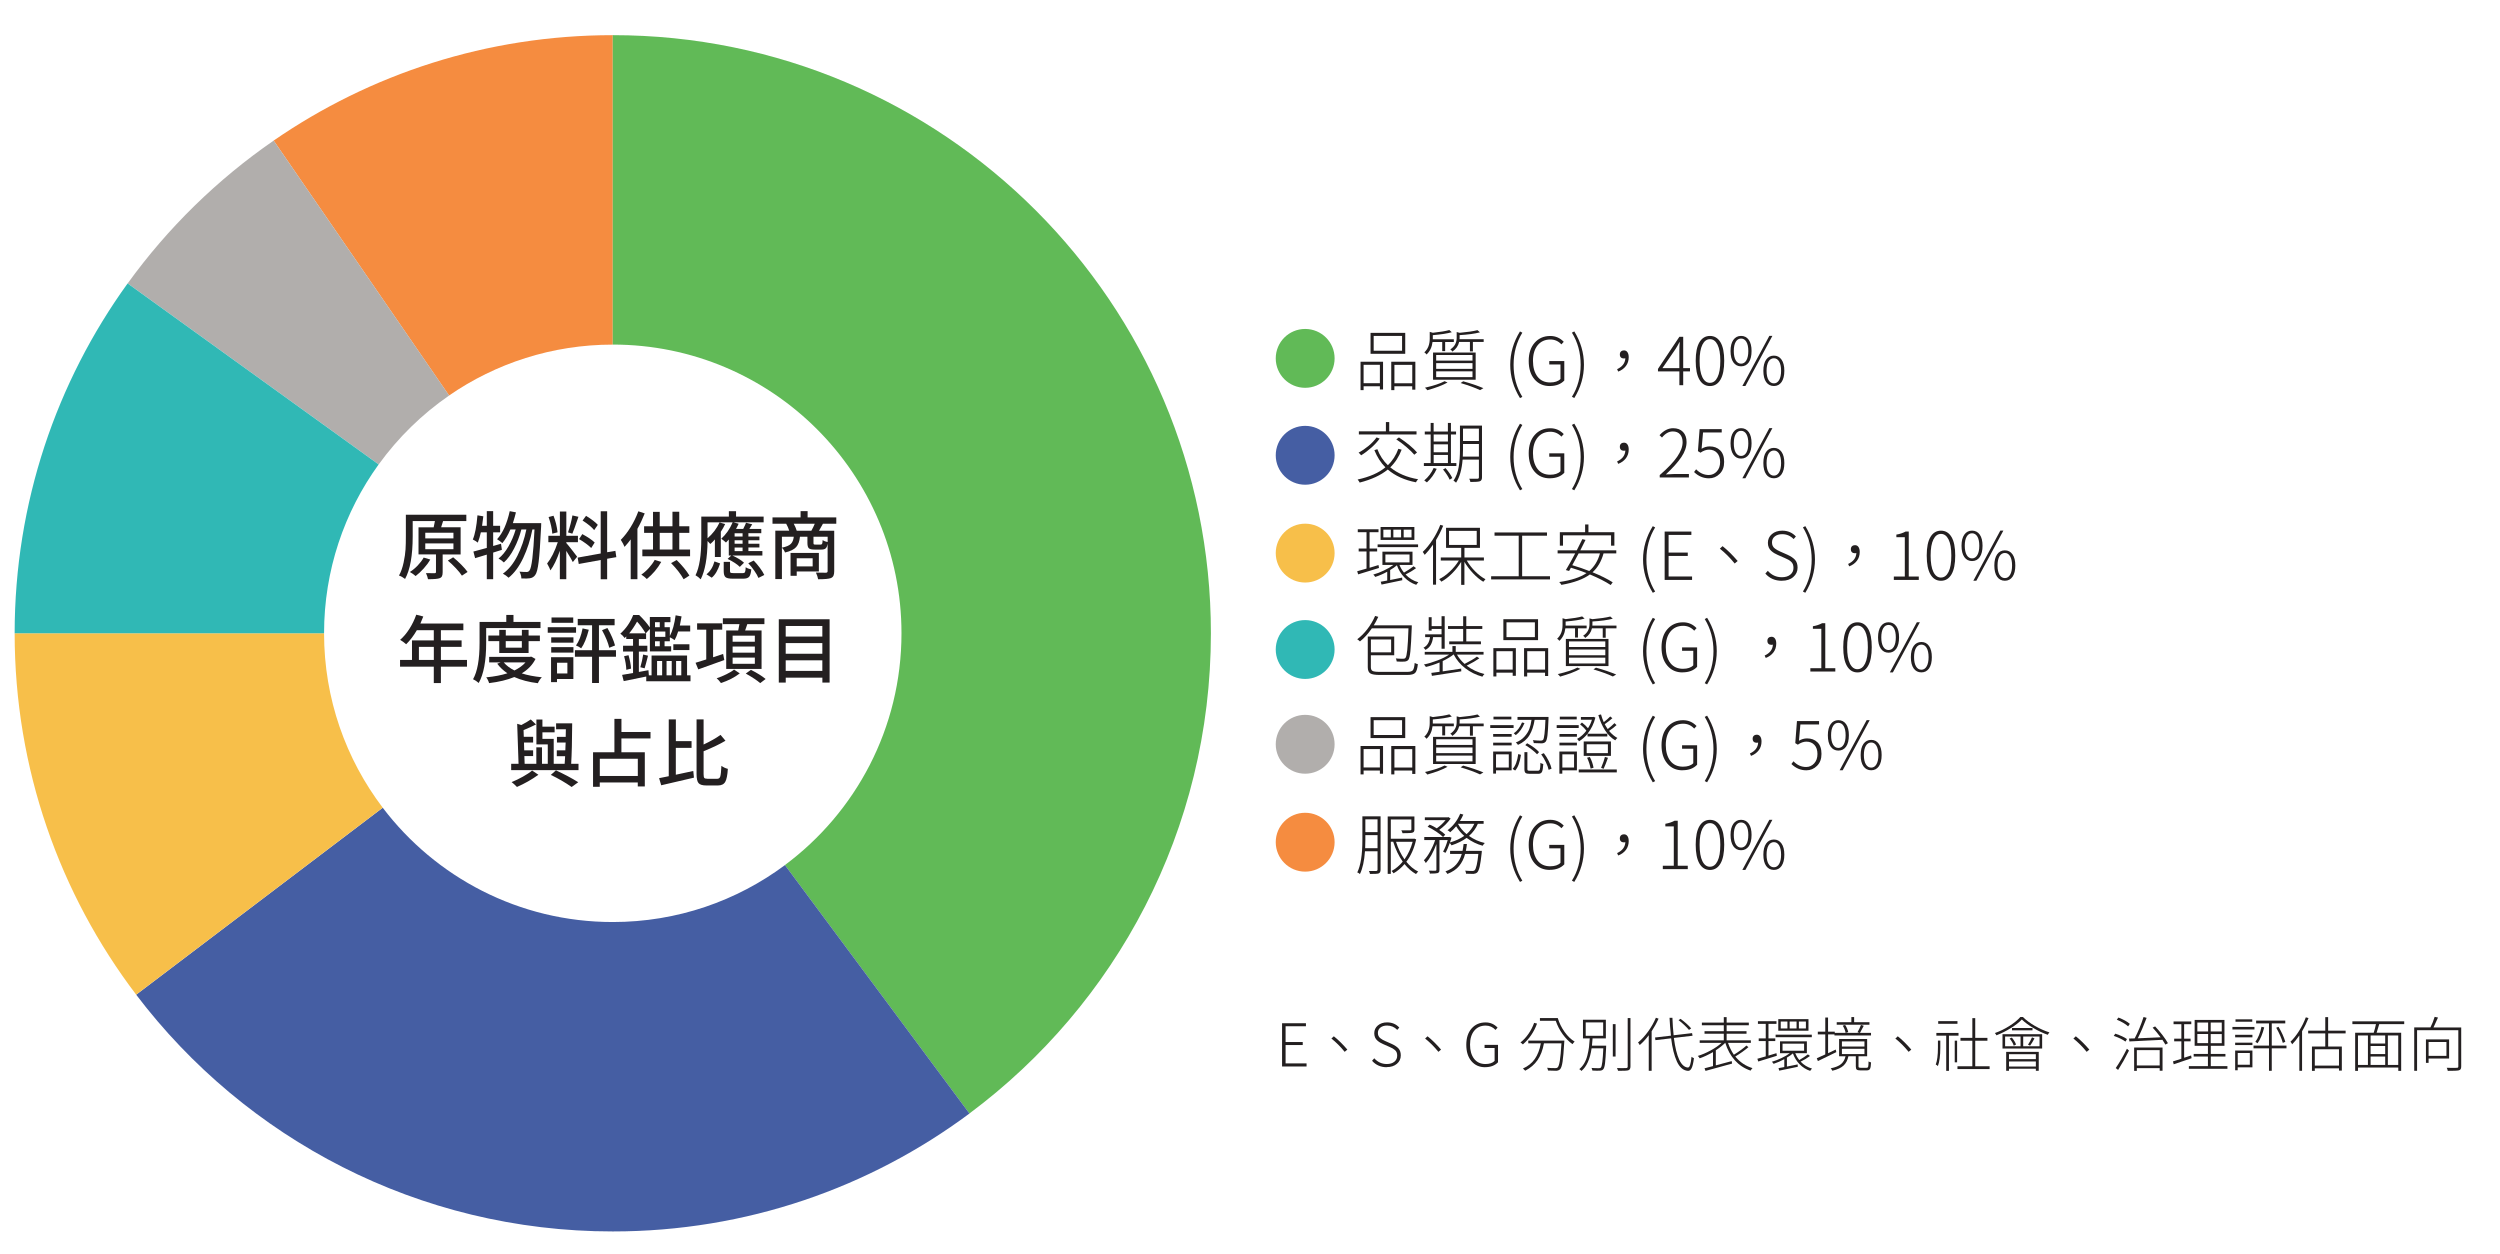 <?xml version="1.0" encoding="UTF-8"?><svg id="Layer_1" xmlns="http://www.w3.org/2000/svg" xmlns:xlink="http://www.w3.org/1999/xlink" viewBox="0 0 640 321"><defs><style>.cls-1{fill:none;}.cls-2{clip-path:url(#clippath);}.cls-3{fill:#f58c40;}.cls-4{fill:#f7bf4a;}.cls-5{fill:#30b8b5;}.cls-6{fill:#b1aeac;}.cls-7{fill:#231f20;}.cls-8{fill:#455ea3;}.cls-9{fill:#61ba57;}.cls-10{clip-path:url(#clippath-1);}</style><clipPath id="clippath"><rect class="cls-1" x="-20.28" y="9" width="694.57" height="306.25"/></clipPath><clipPath id="clippath-1"><rect class="cls-1" x="-20.28" y="9" width="694.57" height="306.25"/></clipPath></defs><g class="cls-2"><path class="cls-3" d="M156.87,88.21V9c-32.24,0-62.14,9.97-86.82,26.99l44.91,65.26c11.91-8.21,26.34-13.03,41.9-13.03"/><path class="cls-9" d="M156.87,9V88.21c40.82,0,73.91,33.09,73.91,73.91,0,24.31-11.74,45.87-29.85,59.34l47.23,63.6c37.52-27.91,61.83-72.58,61.83-122.94,0-84.57-68.56-153.12-153.12-153.12"/><path class="cls-8" d="M200.94,221.47c-12.31,9.15-27.55,14.57-44.07,14.57-24.04,0-45.4-11.49-58.89-29.26l-63.12,47.86c27.96,36.83,72.21,60.61,122.02,60.61,34.21,0,65.8-11.22,91.3-30.19l-47.23-63.6Z"/><path class="cls-6" d="M114.97,101.24L70.06,35.99c-14.45,9.97-27.11,22.35-37.38,36.57l64.26,46.34c4.96-6.86,11.06-12.84,18.04-17.65"/><path class="cls-4" d="M82.96,162.12H3.75c0,34.76,11.59,66.81,31.11,92.51l63.12-47.86c-9.42-12.41-15.02-27.87-15.02-44.65"/><path class="cls-5" d="M96.93,118.9L32.67,72.56C14.48,97.75,3.75,128.68,3.75,162.12H82.96c0-16.14,5.19-31.07,13.97-43.22"/></g><g><path class="cls-7" d="M117.92,141.94h-4.6v4.54c0,.45-.06,.79-.17,1.02s-.31,.41-.61,.52c-.42,.17-1.41,.26-2.97,.26-.07-.43-.25-.95-.52-1.56,.65,.01,1.39,.02,2.21,.02,.23,0,.35-.1,.35-.3v-4.51h-4.47v-6.94h3.88c.14-.57,.24-1.1,.32-1.59h-5.69v3.89c0,4.91-.65,8.55-1.95,10.92-.53-.41-1.05-.7-1.56-.87,.51-.9,.9-2.01,1.18-3.31,.28-1.3,.44-2.44,.5-3.4,.06-.96,.08-2.08,.08-3.36v-5.49h15.48v1.61h-5.95c-.09,.31-.25,.84-.5,1.59h4.99v6.94Zm-9.46,.8l1.69,.5c-.44,.78-1.01,1.55-1.69,2.3-.68,.75-1.37,1.4-2.06,1.93-.44-.4-.94-.74-1.48-1.04,.7-.44,1.37-.99,2-1.65,.63-.66,1.14-1.33,1.54-2.04Zm.41-6.36v1.45h7.21v-1.45h-7.21Zm0,2.73v1.48h7.21v-1.48h-7.21Zm5.79,4.39l1.35-.83c.7,.57,1.41,1.21,2.1,1.91s1.23,1.32,1.59,1.84l-1.45,.95c-.35-.54-.86-1.18-1.55-1.91s-1.37-1.38-2.05-1.95Z"/><path class="cls-7" d="M128.26,139.2l.22,1.56c-.99,.32-1.73,.56-2.23,.7v6.81h-1.63v-6.29l-2.99,.91-.44-1.69c.16-.04,1.3-.35,3.43-.93v-3.99h-1.52c-.21,.96-.47,1.84-.78,2.63-.3-.25-.72-.51-1.28-.8,.56-1.29,.95-3.35,1.19-6.19l1.5,.26c-.12,1.09-.23,1.9-.32,2.43h1.21v-3.76h1.63v3.76h1.78v1.67h-1.78v3.49l2-.57Zm3.04-5.28h7.25c0,.41,0,.69-.02,.83-.21,4.29-.42,7.32-.64,9.1s-.51,2.9-.88,3.36c-.33,.47-.8,.75-1.39,.83-.4,.07-1.11,.09-2.15,.04-.02-.62-.19-1.2-.48-1.74,.67,.06,1.29,.09,1.85,.09,.28,0,.51-.12,.69-.35,.57-.64,1-4.15,1.3-10.53h-.54c-.52,2.63-1.3,5.06-2.34,7.27-1.04,2.21-2.29,3.91-3.75,5.08-.43-.41-.92-.75-1.46-1.04,1.46-1.04,2.7-2.57,3.72-4.59,1.02-2.02,1.78-4.26,2.29-6.72h-1.28c-.44,1.69-1.06,3.31-1.85,4.85-.79,1.54-1.67,2.73-2.63,3.59-.42-.42-.88-.75-1.37-1,.93-.73,1.78-1.76,2.55-3.11,.77-1.34,1.39-2.78,1.84-4.33h-1.35c-.62,1.42-1.3,2.58-2.06,3.49-.47-.41-.92-.74-1.35-1,1.45-1.57,2.53-3.96,3.24-7.18l1.59,.3c-.15,.67-.41,1.59-.78,2.76Z"/><path class="cls-7" d="M144.97,138.81v.2c.26,.28,.73,.85,1.4,1.71,.67,.85,1.13,1.45,1.38,1.8l-1.11,1.37c-.26-.56-.82-1.51-1.67-2.87v7.25h-1.65v-7.27c-.75,2.19-1.56,3.86-2.41,5.02-.11-.37-.4-.96-.85-1.76,1.05-1.31,1.96-3.13,2.73-5.45h-2.41v-1.65h2.95v-6.21h1.65v6.21h2.97v1.65h-2.97Zm-2.23-2.54l-1.35,.35c-.09-1.24-.4-2.66-.95-4.26l1.26-.33c.52,1.33,.87,2.75,1.04,4.25Zm3.8-4.32l1.54,.35c-.8,2.36-1.32,3.8-1.56,4.32l-1.11-.33c.49-1.41,.87-2.86,1.13-4.34Zm11.24,10.68l-2.35,.41v5.25h-1.65v-4.93l-5.62,1.02-.28-1.63,5.9-1.06v-10.81h1.65v10.49l2.11-.35,.24,1.61Zm-5.54-3.75l-.89,1.41c-.32-.33-.78-.72-1.38-1.16-.6-.44-1.18-.81-1.73-1.12l.83-1.28c1.45,.78,2.5,1.5,3.17,2.15Zm.8-4.52l-.93,1.35c-.61-.75-1.59-1.57-2.97-2.45l.89-1.21c1.4,.87,2.4,1.63,3,2.3Z"/><path class="cls-7" d="M163.4,130.89l1.65,.54c-.56,1.42-1.18,2.74-1.87,3.95v12.89h-1.72v-10.18c-.52,.7-1.04,1.34-1.58,1.91-.19-.51-.51-1.11-.96-1.8,.89-.88,1.73-1.97,2.53-3.26s1.45-2.65,1.96-4.04Zm4.21,12.44l1.67,.52c-.95,1.68-2.18,3.14-3.69,4.38-.43-.43-.9-.81-1.41-1.13,.67-.46,1.31-1.02,1.92-1.7,.61-.67,1.12-1.36,1.51-2.07Zm6.29-2.65h2.76v1.72h-12.22v-1.72h2.73v-4.26h-2.28v-1.69h2.28v-3.69h1.72v3.69h3.26v-3.73h1.74v3.73h2.58v1.69h-2.58v4.26Zm-5.01-4.26v4.26h3.26v-4.26h-3.26Zm2.91,7.73l1.43-.78c1.43,1.42,2.52,2.74,3.26,3.97l-1.48,.95c-.73-1.32-1.8-2.7-3.21-4.13Z"/><path class="cls-7" d="M187.58,133.71h-6.45v4.08c1.31-1.12,2.34-2.47,3.08-4.04l1.43,.41c-.33,.7-.7,1.36-1.11,1.97v6.47h-1.52v-4.51c-.37,.44-.76,.83-1.17,1.17-.02-.02-.26-.28-.7-.76-.05,4.33-.64,7.6-1.76,9.81-.42-.44-.87-.79-1.33-1.04,.99-1.97,1.48-5.1,1.48-9.42v-5.6h7.06v-1.39h1.84v1.39h7.06v1.46h-7.75l1.35,.37c-.12,.3-.35,.74-.67,1.33h1.84c.4-.79,.64-1.32,.72-1.58l1.59,.39c-.14,.22-.38,.62-.74,1.19h3.06v1.09h-3.3v.85h2.82v.95h-2.82v.89h2.82v.96h-2.82v.93h3.58v1.13h-7.7c1.32,.59,2.32,1.21,3,1.85l-1.08,1.06c-.67-.67-1.71-1.35-3.12-2.04l.93-.87h-.63v-4.1c-.32,.37-.56,.63-.72,.78-.36-.33-.76-.66-1.21-.98,1.21-1.08,2.19-2.48,2.93-4.21Zm-5.38,14.18l-1.34-.87c.98-.78,1.66-1.88,2.04-3.3l1.45,.52c-.56,1.73-1.27,2.95-2.15,3.65Zm5.53-1.17h2.41c.3,0,.49-.09,.58-.26,.09-.17,.15-.59,.18-1.26,.32,.25,.8,.44,1.43,.57-.09,.94-.27,1.57-.56,1.89-.28,.32-.78,.48-1.48,.48h-2.76c-.9,0-1.5-.13-1.81-.4-.3-.27-.45-.78-.45-1.53v-2.37h1.61v2.35c0,.22,.05,.36,.15,.43,.1,.06,.33,.09,.7,.09Zm2.37-9.36v-.85h-2.04v.85h2.04Zm0,1.84v-.89h-2.04v.89h2.04Zm0,1.89v-.93h-2.04v.93h2.04Zm1.46,3.1l1.39-.69c.54,.56,1.07,1.18,1.58,1.87,.51,.69,.88,1.3,1.13,1.82l-1.5,.76c-.21-.52-.56-1.14-1.06-1.85-.49-.72-1.01-1.35-1.54-1.91Z"/><path class="cls-7" d="M214.1,134.08h-3.43c-.35,.67-.68,1.26-1,1.78h3.89v10.37c0,.48-.06,.86-.19,1.14-.12,.28-.35,.48-.67,.62-.52,.2-1.61,.3-3.26,.3-.09-.53-.28-1.1-.57-1.71,.51,.02,1.36,.04,2.56,.04,.3-.01,.44-.15,.44-.41v-7.05c-.09,.59-.25,1-.48,1.21-.23,.22-.6,.32-1.09,.32h-1.78c-.73,0-1.21-.11-1.46-.34-.24-.23-.36-.68-.36-1.36v-1.59h-1.91c-.11,1.16-.44,2.05-.97,2.65-.54,.61-1.49,1.07-2.85,1.39-.19-.49-.45-.9-.8-1.21v8.01h-1.69v-12.39h3.56c-.19-.59-.44-1.19-.78-1.78h-3.5v-1.61h7.19v-1.61h1.8v1.61h7.34v1.61Zm-13.93,3.32v2.8c1.1-.22,1.86-.54,2.28-.96,.42-.41,.67-1.03,.76-1.84h-3.04Zm9.46,8.9h-5.67v1.11h-1.58v-5.86h7.25v4.75Zm-5.67-10.44h3.75c.37-.66,.66-1.25,.87-1.78h-5.38c.35,.64,.6,1.24,.76,1.78Zm4.08,7.05h-4.08v2.08h4.08v-2.08Zm3.84-4.17v-1.33h-3.63v1.58c0,.19,.03,.3,.08,.35,.06,.05,.19,.07,.42,.07h1.35c.19,0,.31-.07,.37-.21,.06-.14,.1-.46,.13-.95,.31,.25,.74,.41,1.28,.5Z"/></g><g><path class="cls-7" d="M119.55,168.95v1.72h-6.68v4.19h-1.82v-4.19h-8.64v-1.72h3.06v-5.01h5.58v-2.61h-4.34c-.8,1.4-1.72,2.6-2.74,3.6-.51-.46-1.02-.83-1.54-1.13,.86-.74,1.66-1.68,2.38-2.82,.72-1.14,1.31-2.34,1.75-3.62l1.8,.46c-.07,.19-.32,.79-.74,1.8h11v1.71h-5.75v2.61h5.3v1.65h-5.3v3.36h6.68Zm-12.31,0h3.82v-3.36h-3.82v3.36Z"/><path class="cls-7" d="M124.46,160.79v3.78c0,4.61-.64,8.04-1.91,10.27-.48-.42-.96-.74-1.45-.96,1.11-1.94,1.67-5.04,1.67-9.31v-5.36h6.84v-1.78h1.84v1.78h6.92v1.58h-13.91Zm11.55,7.31l1.08,.59c-.75,1.5-1.93,2.73-3.52,3.69,1.42,.47,3.13,.8,5.14,1-.42,.42-.76,.93-1.02,1.52-2.31-.28-4.32-.81-6.03-1.58-1.76,.73-3.91,1.25-6.45,1.56-.17-.58-.42-1.08-.74-1.48,2.14-.21,3.95-.56,5.43-1.04-1.04-.69-1.91-1.51-2.61-2.45l.85-.33h-2.91v-1.43h10.46l.33-.06Zm-.69-.93h-7.51v-3.04h-2.8v-1.43h2.8v-1.45h1.67v1.45h4.12v-1.45h1.72v1.45h2.89v1.43h-2.89v3.04Zm-.8,2.41h-5.56c.68,.8,1.59,1.49,2.74,2.06,1.21-.61,2.15-1.29,2.82-2.06Zm-.93-5.45h-4.12v1.67h4.12v-1.67Z"/><path class="cls-7" d="M147.47,160.57v1.41h-7.25v-1.41h7.25Zm-.69,7.68v5.58h-4.19v.8h-1.52v-6.38h5.71Zm-5.67-3.73v-1.37h5.69v1.37h-5.69Zm0,2.54v-1.39h5.69v1.39h-5.69Zm5.64-8.99v1.37h-5.56v-1.37h5.56Zm-1.5,11.59h-2.65v2.74h2.65v-2.74Zm12.44-3.21v1.67h-4.36v6.73h-1.76v-6.73h-4.39v-1.67h4.39v-6.38h-3.67v-1.63h9.44v1.63h-4.01v6.38h4.36Zm-8.55-5.58l1.59,.35c-.54,2.11-1.19,3.7-1.95,4.75-.41-.31-.85-.55-1.33-.72,.78-1.08,1.34-2.53,1.69-4.38Zm4.97,.46l1.39-.56c.95,1.67,1.6,3.16,1.95,4.47l-1.48,.59c-.28-1.26-.9-2.76-1.85-4.51Z"/><path class="cls-7" d="M175.88,172.88h.89v1.52h-11.33v-1.21c-2.34,.48-4.26,.87-5.77,1.17l-.41-1.59c1-.17,1.93-.33,2.8-.48v-5.49h-2.56v-1.5h2.56v-1.71h-1.74v-.67c-.12,.15-.26,.28-.41,.41-.35-.48-.72-.85-1.11-1.11,1.46-1.3,2.56-2.89,3.3-4.78h1.52c1.12,1.09,2.04,2.15,2.74,3.19v-2.67h5.27v1.32h-1.5v1.28h1.35v2.28c.69-1.33,1.19-3.11,1.48-5.32l1.52,.28c-.15,.85-.3,1.63-.44,2.34h2.65v1.52h-3.08c-.27,.87-.57,1.61-.91,2.22-.25-.21-.66-.46-1.22-.74v1.02h-1.35v1.28h1.69v1.32h-5.45v-5.75l-1.06,1.13h.09v1.46h-1.85v1.71h2.17v1.5h-2.17v5.21l2.45-.45,.11,1.32h.69v-5.08h9.09v5.08Zm-16.11-4.89l1.13-.26c.37,1.27,.59,2.42,.65,3.43l-1.21,.32c-.04-1.09-.23-2.25-.57-3.49Zm1.3-5.86h4.21c-.63-1.08-1.36-2.08-2.19-3-.67,1.19-1.34,2.19-2.02,3Zm3.95,8.96l-1.09-.28c.33-1.14,.57-2.22,.72-3.25l1.24,.3c-.41,1.63-.7,2.71-.87,3.23Zm3.88-11.81h-1.22v1.28h1.22v-1.28Zm1.43,3.75v-1.35h-2.65v1.35h2.65Zm-1.43,2.41v-1.28h-1.22v1.28h1.22Zm-.69,3.78v3.67h1.3v-3.67h-1.3Zm3.75,0h-1.32v3.67h1.32v-3.67Zm.41-2.8v-1.48h4.12v1.48h-4.12Zm2.04,2.8h-1.33v3.67h1.33v-3.67Z"/><path class="cls-7" d="M185.12,167.41l.3,1.56c-3.07,1.11-5.28,1.91-6.66,2.39l-.7-1.69c.68-.2,1.59-.48,2.74-.85v-7.62h-2.34v-1.63h6.43v1.63h-2.34v7.06l2.56-.85Zm2.8,4l1.46,.98c-1.33,1.03-2.94,1.85-4.82,2.47-.33-.47-.7-.88-1.09-1.22,.82-.27,1.65-.62,2.49-1.03s1.5-.81,1.96-1.2Zm-2-10.01h3.06c.14-.65,.24-1.2,.32-1.63h-4.25v-1.5h10.64v1.5h-4.38c-.06,.21-.16,.5-.29,.87-.13,.37-.22,.62-.27,.76h4.21v9.85h-9.05v-9.85Zm7.32,2.89v-1.56h-5.69v1.56h5.69Zm0,2.8v-1.58h-5.69v1.58h5.69Zm0,2.84v-1.59h-5.69v1.59h5.69Zm-2.32,2.5l1.32-.95c1.57,.79,2.82,1.57,3.76,2.34l-1.39,1.06c-.75-.67-1.98-1.48-3.69-2.45Z"/><path class="cls-7" d="M199.36,158.53h13.02v16.21h-1.85v-1.26h-9.38v1.26h-1.78v-16.21Zm11.16,1.72h-9.38v2.71h9.38v-2.71Zm0,4.38h-9.38v2.73h9.38v-2.73Zm-9.38,7.12h9.38v-2.71h-9.38v2.71Z"/></g><g><path class="cls-7" d="M146.21,195.53h1.89v1.63h-17.24v-1.63h1.89l-.35-10.24,1.06,.32c1.1-.58,1.9-1.06,2.41-1.43l1.35,1.28c-.78,.41-1.84,.89-3.19,1.45l.06,1.71h2.39v1.46h-2.34l.06,2h2.28v1.48h-2.24l.07,1.97h2.99v-4.21h1.45v4.21h1.48v-4.97h-2.91v-6.36h1.54v1.82h3.12v1.46h-3.12v1.67h2.89v6.38h2.8c.01-.12,.03-.41,.06-.86s.05-.81,.06-1.08h-2.13v-1.5h2.19c0-.22,0-.55,.03-.99,.02-.44,.03-.78,.05-1.01h-2.23v-1.46h2.24c.02-.87,.04-1.51,.04-1.93h-2.5v-1.52h4.12c-.02,4.43-.11,7.88-.26,10.37Zm-9.99,1.72l1.61,1.09c-1.72,1.24-3.55,2.27-5.49,3.12-.52-.54-.98-.96-1.37-1.24,.93-.37,1.89-.84,2.9-1.4,1.01-.56,1.79-1.08,2.35-1.57Zm4.78,1.13l1.32-1.17c2.15,.99,4.05,2,5.71,3.04l-1.69,1.22c-1.59-1.12-3.38-2.16-5.34-3.1Z"/><path class="cls-7" d="M166.52,189.04h-7.44v3.54h5.99v8.75h-1.8v-1.02h-9.73v1.11h-1.72v-8.84h5.47v-8.55h1.8v3.36h7.44v1.65Zm-3.24,9.61v-4.41h-9.73v4.41h9.73Z"/><path class="cls-7" d="M173.01,191.45v6.88c.54-.11,1.33-.28,2.37-.51s1.74-.38,2.1-.45l.17,1.71c-1.16,.28-3.96,.93-8.38,1.95l-.54-1.82c.07-.01,.9-.18,2.47-.5v-14.54h1.82v5.56h4.02v1.72h-4.02Zm8.07,7.92h2.54c.4,0,.65-.21,.78-.62,.12-.41,.22-1.31,.28-2.7,.48,.36,1.03,.62,1.65,.78-.1,1.61-.32,2.72-.67,3.33-.35,.61-.98,.92-1.89,.92h-2.93c-1,0-1.67-.2-2.01-.6s-.51-1.18-.51-2.33v-13.98h1.8v6.43c1.74-.82,3.19-1.64,4.34-2.47l1.26,1.5c-1.42,.85-3.29,1.75-5.6,2.69v5.84c0,.52,.06,.85,.18,.99,.12,.14,.38,.21,.79,.21Z"/></g><g><path class="cls-7" d="M328.21,273.02v-11.07h6.11v.77h-5.21v4.04h4.39v.77h-4.39v4.7h5.37v.79h-6.28Z"/><path class="cls-7" d="M341.46,265.29c1.08,.85,2.23,1.98,3.46,3.4l-.68,.58c-1.06-1.31-2.19-2.44-3.4-3.4l.62-.58Z"/><path class="cls-7" d="M355.02,273.21c-1.54,0-2.8-.55-3.77-1.65l.56-.64c.87,.98,1.94,1.47,3.21,1.47,.81,0,1.46-.2,1.94-.59,.48-.39,.72-.9,.72-1.54,0-.32-.04-.59-.13-.83-.09-.24-.24-.45-.45-.62-.21-.18-.41-.32-.59-.42-.19-.1-.45-.23-.79-.38l-1.65-.73c-.31-.14-.57-.27-.79-.4-.22-.13-.45-.3-.7-.52-.25-.22-.44-.48-.57-.79-.13-.31-.2-.66-.2-1.05,0-.82,.31-1.49,.93-2.01s1.4-.78,2.35-.78c1.27,0,2.31,.44,3.13,1.33l-.52,.59c-.72-.74-1.59-1.11-2.61-1.11-.7,0-1.27,.17-1.7,.51-.43,.34-.65,.8-.65,1.37,0,.3,.05,.56,.16,.79,.11,.23,.27,.43,.5,.6,.22,.17,.41,.29,.57,.38,.16,.08,.38,.19,.65,.32l1.65,.73c.75,.34,1.33,.72,1.73,1.15,.4,.43,.6,1.03,.6,1.8,0,.86-.33,1.58-.99,2.14-.66,.57-1.53,.85-2.6,.85Z"/><path class="cls-7" d="M365.45,265.29c1.08,.85,2.23,1.98,3.46,3.4l-.68,.58c-1.06-1.31-2.19-2.44-3.4-3.4l.62-.58Z"/><path class="cls-7" d="M380.18,273.21c-1.44,0-2.61-.52-3.49-1.55-.88-1.03-1.32-2.43-1.32-4.19s.45-3.14,1.36-4.18c.91-1.03,2.1-1.55,3.58-1.55,1.2,0,2.22,.44,3.07,1.33l-.53,.59c-.69-.74-1.53-1.11-2.52-1.11-1.23,0-2.2,.44-2.92,1.31-.72,.88-1.08,2.06-1.08,3.57s.35,2.73,1.04,3.62c.69,.89,1.66,1.34,2.89,1.34,1.05,0,1.83-.26,2.36-.79v-3.32h-2.57v-.79h3.44v4.45c-.79,.84-1.9,1.26-3.32,1.26Z"/><path class="cls-7" d="M392.74,261.85l.74,.19c-.78,2.15-1.99,3.92-3.62,5.33-.21-.21-.42-.38-.62-.5,.75-.58,1.43-1.31,2.04-2.19,.61-.88,1.1-1.82,1.46-2.83Zm-1.5,4.55h9.24c-.01,.19-.02,.32-.03,.4-.14,2.34-.28,4.01-.43,5-.15,.99-.36,1.62-.62,1.9-.23,.25-.56,.39-.99,.42-.86,0-1.57-.02-2.12-.06-.02-.28-.1-.51-.24-.71,.61,.06,1.32,.09,2.12,.09,.29,0,.48-.06,.59-.18,.23-.22,.41-.79,.56-1.71s.28-2.4,.41-4.45h-4.48c-.32,1.74-.86,3.17-1.64,4.29-.78,1.12-1.83,2.03-3.15,2.71-.29-.29-.48-.47-.59-.56,1.3-.58,2.31-1.4,3.04-2.44,.73-1.04,1.25-2.38,1.54-4h-3.21v-.7Zm2.98-5.77h4.57c.39,1.28,.97,2.46,1.75,3.55s1.64,1.92,2.57,2.47c-.21,.19-.39,.41-.55,.65-.9-.62-1.74-1.47-2.51-2.53-.77-1.06-1.36-2.21-1.78-3.44h-4.05v-.71Z"/><path class="cls-7" d="M407.54,267.69h3.64c0,.18-.01,.3-.01,.37-.09,1.98-.18,3.36-.28,4.15s-.25,1.29-.46,1.52c-.19,.23-.48,.35-.89,.36-.41,.03-1.04,.02-1.9-.03-.02-.25-.09-.47-.21-.67,.54,.05,1.17,.07,1.88,.07,.25,0,.42-.05,.52-.16,.29-.32,.49-1.96,.62-4.93h-3c-.4,2.76-1.27,4.69-2.61,5.8-.11-.17-.29-.33-.55-.47,.49-.4,.92-.89,1.27-1.49s.62-1.27,.81-2.03,.32-1.45,.41-2.11c.08-.65,.15-1.4,.2-2.24h-1.74v-4.78h5.86v4.78h-3.4c-.06,.84-.11,1.46-.16,1.85Zm-1.6-5.96v3.43h4.47v-3.43h-4.47Zm6.94,8.74v-8.29h.71v8.29h-.71Zm3.81-9.84h.71v12.4c0,.53-.2,.86-.59,.98-.34,.09-1.2,.13-2.58,.12-.07-.25-.17-.49-.3-.71,1.06,.03,1.84,.03,2.34,0,.28,0,.42-.12,.42-.37v-12.42Z"/><path class="cls-7" d="M423.91,260.54l.68,.24c-.5,1.12-1.09,2.19-1.77,3.22v10.12h-.74v-9.1c-.74,.99-1.51,1.83-2.31,2.52-.15-.31-.3-.52-.44-.65,.91-.75,1.77-1.69,2.58-2.81,.81-1.12,1.48-2.3,2-3.54Zm9.36,4.61l-4.76,.56c.64,4.92,1.83,7.44,3.58,7.58,.24,0,.43-.21,.58-.67,.15-.46,.27-1.15,.36-2.09,.19,.16,.4,.28,.62,.36-.15,1.2-.34,2.04-.59,2.54-.24,.5-.56,.73-.94,.71-.6-.04-1.15-.26-1.62-.68-.48-.41-.89-.99-1.23-1.75-.34-.76-.63-1.62-.87-2.58-.24-.96-.44-2.07-.59-3.32l-4.02,.47-.1-.68,4.07-.47c-.17-1.64-.29-3.17-.36-4.57h.74c.06,1.61,.16,3.1,.31,4.47l4.72-.55,.12,.67Zm-.33-1.88l-.56,.39c-.3-.36-.7-.77-1.2-1.25s-.99-.89-1.47-1.25l.5-.34c1.14,.83,2.05,1.65,2.73,2.45Z"/><path class="cls-7" d="M447.07,267.65l.53,.42c-.96,.82-2.08,1.62-3.37,2.4,1.19,1.45,2.66,2.44,4.41,2.97-.19,.18-.35,.39-.49,.64-1.59-.54-2.93-1.42-4.02-2.63-1.09-1.21-1.91-2.71-2.46-4.49h-.02c-.61,.62-1.41,1.26-2.4,1.91v3.86c.49-.14,1.23-.34,2.2-.59,.97-.26,1.59-.42,1.87-.5l.09,.64c-.06,.02-2.32,.64-6.8,1.87l-.25-.67c.62-.15,1.35-.34,2.17-.56v-3.58c-1.22,.69-2.35,1.22-3.41,1.59-.13-.25-.29-.45-.49-.61,1.06-.32,2.16-.78,3.29-1.4,1.14-.62,2.08-1.27,2.82-1.95h-5.62v-.65h6.17v-1.69h-4.93v-.64h4.93v-1.53h-5.61v-.67h5.61v-1.41h.73v1.41h5.68v.67h-5.68v1.53h5.09v.64h-5.09v1.69h6.2v.65h-5.85c.41,1.18,.91,2.19,1.5,3.04,1.34-.83,2.4-1.61,3.21-2.34Z"/><path class="cls-7" d="M454.77,269.61l.1,.67c-2.59,.79-4.18,1.28-4.76,1.47l-.22-.71c.77-.22,1.48-.42,2.14-.61v-3.92h-1.8v-.68h1.8v-3.72h-2v-.68h4.75v.68h-2.05v3.72h1.74v.68h-1.74v3.72l2.05-.62Zm8.04,.3l.55,.42c-.74,.55-1.54,1.04-2.4,1.45,.82,.87,1.8,1.46,2.92,1.78-.24,.24-.4,.44-.47,.59-1.04-.35-1.94-.91-2.71-1.7s-1.34-1.71-1.71-2.78c-.42,.37-.93,.73-1.54,1.08v2.29c.29-.05,.74-.14,1.35-.27,.61-.13,1.08-.22,1.4-.28l.03,.61c-2.98,.62-4.56,.95-4.75,.99l-.18-.65c.41-.07,.9-.16,1.48-.27v-2.02c-.89,.49-1.81,.89-2.74,1.19-.13-.21-.28-.39-.45-.53,.79-.23,1.61-.54,2.45-.93s1.56-.82,2.15-1.26h-2.51v-3.04h6.88v3.04h-2.98c.24,.6,.58,1.19,1.04,1.75,.87-.5,1.6-.99,2.2-1.45Zm-8.25-4.39v-.64h9.26v.64h-9.26Zm8.41-4.62v2.97h-7.73v-2.97h7.73Zm-5.39,2.38v-1.77h-1.71v1.77h1.71Zm-1.25,3.9v1.81h5.52v-1.81h-5.52Zm3.59-3.9v-1.77h-1.77v1.77h1.77Zm2.39,0v-1.77h-1.8v1.77h1.8Z"/><path class="cls-7" d="M469.94,268.69l.16,.65c-2.31,1.14-3.89,1.9-4.72,2.3l-.28-.73c.62-.27,1.35-.59,2.17-.98v-5.12h-1.91v-.7h1.91v-3.62h.71v3.62h1.72v.3h6.38l-.56-.15c.38-.66,.67-1.29,.89-1.88l.71,.22c-.4,.78-.72,1.38-.96,1.81h2.82v.67h-9.36v-.27h-1.63v4.81c.85-.4,1.5-.71,1.96-.94Zm6.37,4.66h1.54c.21,0,.34-.09,.4-.27,.06-.18,.09-.64,.1-1.36,.19,.13,.4,.21,.64,.25-.03,.82-.12,1.37-.26,1.64s-.41,.41-.81,.41h-1.68c-.44,0-.75-.07-.91-.2s-.24-.4-.24-.81v-2.6h-1.9c-.21,1-.62,1.79-1.24,2.37-.62,.58-1.58,1.03-2.87,1.33-.1-.22-.24-.42-.42-.62,1.22-.25,2.11-.61,2.67-1.1s.94-1.15,1.13-1.99h-1.65v-4.42h7.18v4.42h-2.21v2.58c0,.15,.03,.24,.1,.29,.06,.04,.2,.07,.41,.07Zm2.27-11.66v.64h-8.38v-.64h3.75v-1.32h.71v1.32h3.92Zm-7.05,4.9v1.33h5.77v-1.33h-5.77Zm0,1.9v1.35h5.77v-1.35h-5.77Zm1.62-4.27l-.68,.19c-.08-.56-.32-1.18-.73-1.84l.62-.19c.38,.58,.64,1.2,.79,1.84Z"/><path class="cls-7" d="M485.83,265.29c1.08,.85,2.23,1.98,3.46,3.4l-.68,.58c-1.06-1.31-2.19-2.44-3.4-3.4l.62-.58Z"/><path class="cls-7" d="M496.11,268.2v-1.8h.61v1.8c0,2.06-.21,3.63-.62,4.72-.16-.19-.34-.32-.55-.39,.38-.99,.56-2.43,.56-4.33Zm5.27-3.07h-2.45v9.01h-.7v-9.01h-2.52v-.7h5.67v.7Zm-.27-3.72v.68h-4.93v-.68h4.93Zm-.7,10.55v-5.55h.61v5.55h-.61Zm5.25,1.01h3.68v.71h-8.23v-.71h3.81v-6.54h-3.04v-.73h3.04v-5.06h.74v5.06h3.12v.73h-3.12v6.54Z"/><path class="cls-7" d="M517.2,260.36h.67c.81,.81,1.84,1.57,3.09,2.29,1.25,.71,2.49,1.26,3.7,1.65-.17,.17-.31,.37-.43,.61-1.2-.42-2.41-.98-3.64-1.71-1.23-.72-2.23-1.46-3-2.21-.68,.72-1.61,1.45-2.8,2.19-1.18,.74-2.42,1.36-3.7,1.86-.12-.23-.25-.42-.4-.58,1.31-.46,2.55-1.07,3.74-1.83,1.19-.75,2.11-1.51,2.77-2.27Zm-4.56,8.06v-3.67h10.15v3.67h-10.15Zm.67-3.07v2.49h3.95v-2.49h-3.95Zm.27,8.77v-4.84h8.34v4.84h-.74v-.52h-6.88v.52h-.71Zm7.6-4.24h-6.88v1.25h6.88v-1.25Zm-6.88,3.15h6.88v-1.29h-6.88v1.29Zm.16-7.17l.58-.24c.53,.66,.89,1.26,1.07,1.78l-.59,.3c-.15-.53-.5-1.15-1.05-1.84Zm.61-2.69h5.25v.59h-5.25v-.59Zm7.05,4.67v-2.49h-4.18v2.49h4.18Zm-2.42-.15l-.53-.25c.39-.57,.73-1.2,1.02-1.88l.64,.28c-.44,.81-.81,1.43-1.13,1.85Z"/><path class="cls-7" d="M531.41,265.29c1.08,.85,2.23,1.98,3.46,3.4l-.68,.58c-1.06-1.31-2.19-2.44-3.4-3.4l.62-.58Z"/><path class="cls-7" d="M544.51,266l-.39,.65c-.71-.53-1.71-1.02-3-1.47l.4-.56c1.32,.44,2.31,.9,2.98,1.38Zm-2.27,7.91l-.61-.49c1.01-1.47,1.96-3.12,2.86-4.94l.53,.47c-.94,1.87-1.87,3.52-2.79,4.96Zm3-11.8l-.45,.64c-.64-.61-1.61-1.18-2.89-1.71l.42-.55c1.26,.49,2.23,1.02,2.92,1.62Zm5.85,.96l.62-.31c.63,.67,1.26,1.41,1.88,2.22,.62,.81,1.09,1.5,1.4,2.07l-.64,.37c-.12-.23-.38-.64-.77-1.23-3.84,.2-6.66,.34-8.46,.42l-.09-.74c.41,0,.89-.02,1.45-.04,.86-1.64,1.62-3.47,2.27-5.48l.79,.22c-.77,2.03-1.53,3.77-2.27,5.24,.58-.03,1.54-.07,2.86-.13,1.32-.06,2.32-.1,2.99-.13-.76-1.01-1.44-1.83-2.03-2.46Zm-4.75,11.08v-5.99h7.27v5.95h-.73v-.67h-5.85v.71h-.7Zm6.54-5.31h-5.85v3.92h5.85v-3.92Z"/><path class="cls-7" d="M560.92,270.2l.13,.7c-2.94,1-4.47,1.52-4.58,1.56l-.19-.74c.21-.06,.55-.17,1.04-.33s.86-.28,1.11-.36v-4.45h-1.84v-.68h1.84v-3.71h-2v-.7h4.54v.7h-1.83v3.71h1.65v.68h-1.65v4.2c.7-.22,1.3-.41,1.78-.58Zm5.04,2.73h4.26v.68h-9.87v-.68h4.88v-2.45h-3.65v-.68h3.65v-2.08h-3.4v-6.62h7.63v6.62h-3.5v2.08h3.75v.68h-3.75v2.45Zm-3.44-11.17v2.3h2.76v-2.3h-2.76Zm0,2.95v2.34h2.76v-2.34h-2.76Zm6.25-.65v-2.3h-2.83v2.3h2.83Zm0,3v-2.34h-2.83v2.34h2.83Z"/><path class="cls-7" d="M577.14,262.89v.65h-5.64v-.65h5.64Zm-4.94,2.66v-.64h4.42v.64h-4.42Zm0,1.99v-.62h4.42v.62h-4.42Zm4.42,1.39v4.3h-3.77v.76h-.65v-5.06h4.42Zm-.04-7.98v.62h-4.29v-.62h4.29Zm-.62,8.62h-3.1v3.01h3.1v-3.01Zm9.38-1.9v.7h-3.77v5.76h-.71v-5.76h-3.96v-.7h3.96v-5.68h-3.29v-.71h7.46v.71h-3.46v5.68h3.77Zm-6.4-4.81l.7,.15c-.43,1.71-.99,3.07-1.71,4.07-.16-.14-.35-.26-.56-.36,.72-1,1.25-2.29,1.57-3.86Zm3.77,.24l.59-.24c.82,1.38,1.4,2.67,1.74,3.84l-.64,.28c-.29-1.1-.85-2.39-1.69-3.89Z"/><path class="cls-7" d="M590.3,260.44l.68,.18c-.45,1.14-.99,2.26-1.65,3.38v10.12h-.7v-9.05c-.65,.95-1.27,1.71-1.84,2.27-.08-.21-.22-.43-.43-.65,.78-.75,1.52-1.68,2.22-2.8,.7-1.11,1.27-2.26,1.71-3.45Zm10.19,4.11h-4.48v3.37h3.5v6.16h-.73v-.59h-6.19v.65h-.73v-6.22h3.41v-3.37h-4.38v-.7h4.38v-3.47h.73v3.47h4.48v.7Zm-1.71,8.24v-4.17h-6.19v4.17h6.19Z"/><path class="cls-7" d="M615.47,262.17h-6.38c-.42,1.37-.64,2.1-.68,2.21h6.29v9.76h-.74v-.85h-10.31v.85h-.73v-9.76h4.75c.23-.71,.42-1.45,.58-2.21h-6.04v-.71h13.27v.71Zm-11.83,2.91v7.54h2.55v-7.54h-2.55Zm6.97,2.06v-2.06h-3.74v2.06h3.74Zm0,2.7v-2.06h-3.74v2.06h3.74Zm-3.74,.64v2.14h3.74v-2.14h-3.74Zm7.08,2.14v-7.54h-2.66v7.54h2.66Z"/><path class="cls-7" d="M630.07,263.02v9.96c0,.31-.04,.54-.13,.7-.09,.16-.25,.27-.49,.33-.37,.09-1.3,.13-2.82,.13-.04-.26-.13-.52-.27-.79,1.08,.04,1.94,.04,2.6,.01,.15,0,.25-.04,.3-.1,.05-.05,.07-.15,.07-.29v-9.24h-10.56v10.4h-.73v-11.11h4.15c.45-.89,.81-1.79,1.08-2.71l.86,.18c-.74,1.64-1.13,2.49-1.16,2.54h7.09Zm-3.1,7.97h-5.25v1.1h-.68v-6.01h5.93v4.91Zm-.68-4.24h-4.57v3.56h4.57v-3.56Z"/></g><g><path class="cls-7" d="M348.3,99.86v-7.25h5.76v7.09h-.81v-.81h-4.17v.98h-.78Zm4.95-6.47h-4.17v4.71h4.17v-4.71Zm6.49-8.18v5.36h-8.88v-5.36h8.88Zm-.81,4.58v-3.79h-7.27v3.79h7.27Zm-2.76,2.82h6.16v7.14h-.8v-.86h-4.57v.98h-.8v-7.25Zm.8,5.5h4.57v-4.71h-4.57v4.71Z"/><path class="cls-7" d="M369.19,87.55h-2.46c-.16,1.33-.67,2.4-1.54,3.2-.12-.2-.31-.38-.56-.55,.92-.84,1.38-2.01,1.38-3.5v-1.74l.8,.23c1.87-.2,3.28-.43,4.22-.7l.63,.56c-1.16,.33-2.78,.58-4.86,.75v1.05h5.38v.7h-2.22v2.34h-.75v-2.34Zm.63,10.04l.75,.33c-1.27,.71-3,1.37-5.18,1.98-.18-.24-.38-.46-.6-.65,2.19-.5,3.87-1.05,5.03-1.66Zm-2.96-.38v-6.96h10.91v6.96h-10.91Zm.8-6.33v1.44h9.3v-1.44h-9.3Zm0,2.09v1.46h9.3v-1.46h-9.3Zm0,2.09v1.48h9.3v-1.48h-9.3Zm5.98-8.22h6.18v.7h-2.76v2.41h-.76v-2.41h-2.76c-.22,1-.8,1.82-1.73,2.47-.12-.23-.3-.42-.53-.56,1.08-.71,1.63-1.69,1.63-2.96v-1.49l.75,.2c1.96-.18,3.49-.4,4.58-.68l.63,.56c-1.33,.35-3.07,.59-5.21,.71v.71c0,.14,0,.25-.02,.33Zm.28,11.22l.65-.45c1.97,.54,3.7,1.13,5.18,1.76l-.86,.5c-1.24-.59-2.89-1.19-4.96-1.81Z"/><path class="cls-7" d="M389.11,101.9c-1.66-2.7-2.49-5.54-2.49-8.52s.83-5.83,2.49-8.53l.61,.32c-1.49,2.41-2.24,5.15-2.24,8.22s.75,5.8,2.24,8.2l-.61,.32Z"/><path class="cls-7" d="M396.73,98.83c-1.62,0-2.92-.58-3.9-1.73-.99-1.16-1.48-2.72-1.48-4.69s.51-3.52,1.53-4.67c1.02-1.16,2.35-1.73,4-1.73,1.34,0,2.48,.5,3.44,1.49l-.6,.66c-.77-.83-1.72-1.25-2.82-1.25-1.37,0-2.46,.49-3.26,1.47-.8,.98-1.2,2.31-1.2,3.99s.39,3.05,1.16,4.05c.77,1,1.85,1.49,3.24,1.49,1.17,0,2.05-.29,2.64-.88v-3.72h-2.87v-.88h3.85v4.98c-.89,.94-2.12,1.41-3.72,1.41Z"/><path class="cls-7" d="M403.02,101.9l-.61-.32c1.49-2.4,2.24-5.14,2.24-8.2s-.75-5.8-2.24-8.22l.61-.32c1.65,2.68,2.47,5.52,2.47,8.53s-.82,5.84-2.47,8.52Z"/><path class="cls-7" d="M414.26,95.12l-.28-.61c1.35-.63,2.05-1.56,2.11-2.79-.11,.03-.23,.05-.37,.05-.32,0-.58-.09-.76-.26-.19-.17-.28-.43-.28-.77s.1-.59,.3-.77,.45-.27,.75-.27c.39,0,.69,.16,.9,.47s.32,.74,.32,1.27c0,.87-.24,1.63-.72,2.26s-1.14,1.11-1.97,1.43Z"/><path class="cls-7" d="M432.64,94.24v.83h-1.74v3.54h-.98v-3.54h-5.48v-.63l5.48-8.22h.98v8.02h1.74Zm-7.06,0h4.33v-4.58c0-.6,.03-1.28,.1-2.06h-.08c-.31,.62-.64,1.2-.98,1.73l-3.37,4.91Z"/><path class="cls-7" d="M440.44,97.19c-.64,1.09-1.54,1.64-2.69,1.64s-2.05-.54-2.69-1.63c-.64-1.08-.96-2.69-.96-4.83s.32-3.69,.96-4.76c.64-1.07,1.54-1.61,2.69-1.61s2.05,.54,2.69,1.61c.64,1.07,.96,2.66,.96,4.76s-.32,3.73-.96,4.82Zm-2.69,.81c.82,0,1.47-.48,1.94-1.44,.48-.96,.71-2.36,.71-4.18s-.24-3.18-.71-4.13c-.48-.95-1.12-1.42-1.94-1.42s-1.47,.47-1.94,1.42c-.48,.95-.71,2.32-.71,4.13s.23,3.23,.71,4.19c.47,.96,1.12,1.44,1.95,1.44Z"/><path class="cls-7" d="M445.71,93.78c-.83,0-1.49-.34-1.97-1.02s-.72-1.65-.72-2.9,.24-2.17,.72-2.85,1.14-1.02,1.97-1.02,1.5,.34,1.98,1.02c.48,.68,.71,1.63,.71,2.85s-.24,2.22-.71,2.9c-.48,.68-1.13,1.02-1.98,1.02Zm-1.36-1.53c.33,.56,.79,.85,1.36,.85s1.03-.28,1.36-.85,.5-1.36,.5-2.39-.17-1.8-.5-2.36c-.33-.55-.79-.83-1.36-.83s-1.03,.28-1.36,.83c-.33,.55-.5,1.34-.5,2.36s.17,1.83,.5,2.39Zm1.69,6.57l6.91-12.83h.78l-6.91,12.83h-.78Zm8.08,0c-.84,0-1.5-.34-1.98-1.01-.48-.67-.72-1.64-.72-2.89s.24-2.18,.72-2.86,1.14-1.02,1.98-1.02,1.47,.34,1.95,1.02,.72,1.64,.72,2.86-.24,2.2-.71,2.88c-.48,.68-1.13,1.02-1.96,1.02Zm0-.68c.56,0,1.01-.28,1.34-.85s.5-1.36,.5-2.37-.17-1.81-.5-2.37c-.33-.56-.78-.84-1.34-.84s-1.05,.28-1.38,.84c-.33,.56-.5,1.35-.5,2.37s.17,1.82,.51,2.38c.34,.56,.79,.84,1.37,.84Z"/></g><g><path class="cls-7" d="M357.97,114.89l.85,.23c-.68,1.79-1.65,3.3-2.92,4.52,1.88,1.54,4.26,2.56,7.14,3.05-.23,.23-.42,.49-.56,.78-2.91-.56-5.31-1.65-7.21-3.27-1.76,1.45-4.16,2.56-7.19,3.34-.08-.19-.25-.45-.53-.78,3.02-.66,5.39-1.7,7.11-3.12-1.18-1.18-2.12-2.65-2.82-4.4l.76-.25c.62,1.62,1.52,2.98,2.69,4.1,1.2-1.14,2.09-2.54,2.69-4.2Zm-5.58-2.91l.8,.3c-.56,.79-1.28,1.56-2.13,2.32-.86,.76-1.73,1.42-2.61,1.96-.22-.28-.44-.5-.65-.68,.89-.48,1.74-1.06,2.57-1.75,.83-.69,1.5-1.41,2.03-2.15Zm10.24-1.56v.8h-14.76v-.8h6.92v-2.37h.85v2.37h6.99Zm-5.18,2.06l.68-.5c2.12,1.43,3.67,2.71,4.63,3.85l-.7,.58c-.45-.55-1.12-1.2-1.99-1.95-.87-.75-1.75-1.41-2.62-1.98Z"/><path class="cls-7" d="M372.83,118.55v.75h-8.32v-.75h1.74v-7.32h-1.51v-.75h1.51v-2.21h.76v2.21h3.65v-2.21h.78v2.21h1.31v.75h-1.31v7.32h1.38Zm-5.81,1.25l.78,.22c-.61,1.34-1.44,2.5-2.51,3.47-.34-.27-.57-.43-.68-.5,1.05-.87,1.85-1.94,2.41-3.19Zm3.65-8.57h-3.65v1.81h3.65v-1.81Zm-3.65,2.52v2.03h3.65v-2.03h-3.65Zm0,2.72v2.08h3.65v-2.08h-3.65Zm2.39,3.72l.65-.35c.81,.94,1.38,1.79,1.73,2.54l-.68,.42c-.34-.79-.91-1.65-1.69-2.61Zm9.98-11.24v13.26c0,.54-.19,.87-.56,1-.35,.12-1.16,.18-2.41,.18-.03-.25-.13-.53-.3-.83,1.14,.02,1.84,.02,2.11,0,.24-.01,.37-.13,.37-.37v-4.53h-4.17c-.21,2.56-.77,4.53-1.68,5.91-.21-.23-.43-.4-.66-.5,.67-1.02,1.12-2.2,1.34-3.54s.32-2.82,.32-4.44v-6.14h5.64Zm-4.91,7.94h4.12v-3.22h-4.07v1.43c0,.56-.02,1.16-.05,1.79Zm4.12-7.16h-4.07v3.17h4.07v-3.17Z"/><path class="cls-7" d="M389.11,125.52c-1.66-2.7-2.49-5.54-2.49-8.52s.83-5.83,2.49-8.53l.61,.32c-1.49,2.41-2.24,5.15-2.24,8.22s.75,5.8,2.24,8.2l-.61,.32Z"/><path class="cls-7" d="M396.73,122.45c-1.62,0-2.92-.58-3.9-1.73-.99-1.16-1.48-2.72-1.48-4.69s.51-3.52,1.53-4.67c1.02-1.16,2.35-1.73,4-1.73,1.34,0,2.48,.5,3.44,1.49l-.6,.66c-.77-.83-1.72-1.25-2.82-1.25-1.37,0-2.46,.49-3.26,1.47-.8,.98-1.2,2.31-1.2,3.99s.39,3.05,1.16,4.05c.77,1,1.85,1.49,3.24,1.49,1.17,0,2.05-.29,2.64-.88v-3.72h-2.87v-.88h3.85v4.98c-.89,.94-2.12,1.41-3.72,1.41Z"/><path class="cls-7" d="M403.02,125.52l-.61-.32c1.49-2.4,2.24-5.14,2.24-8.2s-.75-5.8-2.24-8.22l.61-.32c1.65,2.68,2.47,5.52,2.47,8.53s-.82,5.84-2.47,8.52Z"/><path class="cls-7" d="M414.26,118.74l-.28-.61c1.35-.63,2.05-1.56,2.11-2.79-.11,.03-.23,.05-.37,.05-.32,0-.58-.09-.76-.26-.19-.17-.28-.43-.28-.77s.1-.59,.3-.77,.45-.27,.75-.27c.39,0,.69,.16,.9,.47s.32,.74,.32,1.27c0,.87-.24,1.63-.72,2.26s-1.14,1.11-1.97,1.43Z"/><path class="cls-7" d="M424.89,122.23v-.61c2.06-1.78,3.55-3.35,4.47-4.69,.92-1.34,1.39-2.59,1.39-3.73,0-.82-.21-1.48-.64-1.99-.43-.51-1.05-.76-1.88-.76-1,0-1.92,.52-2.76,1.56l-.63-.6c1.08-1.2,2.25-1.79,3.49-1.79,1.07,0,1.91,.32,2.52,.96,.61,.64,.91,1.51,.91,2.59,0,1.24-.44,2.52-1.33,3.84-.89,1.32-2.21,2.8-3.98,4.44,.91-.07,1.59-.1,2.04-.1h3.87v.88h-7.47Z"/><path class="cls-7" d="M437.5,122.45c-1.45,0-2.72-.54-3.82-1.61l.53-.7c.93,.97,2.01,1.46,3.25,1.46,.81,0,1.49-.31,2.05-.92,.56-.61,.84-1.41,.84-2.4s-.26-1.76-.77-2.32-1.2-.85-2.07-.85c-.71,0-1.44,.26-2.19,.78l-.65-.4,.43-5.64h5.66v.86h-4.78l-.37,4.17c.65-.4,1.34-.6,2.08-.6,1.08,0,1.97,.33,2.66,1,.69,.66,1.03,1.65,1.03,2.97s-.38,2.31-1.15,3.06c-.77,.76-1.68,1.14-2.73,1.14Z"/><path class="cls-7" d="M445.71,117.4c-.83,0-1.49-.34-1.97-1.02s-.72-1.65-.72-2.9,.24-2.17,.72-2.85,1.14-1.02,1.97-1.02,1.5,.34,1.98,1.02c.48,.68,.71,1.63,.71,2.85s-.24,2.22-.71,2.9c-.48,.68-1.13,1.02-1.98,1.02Zm-1.36-1.53c.33,.56,.79,.85,1.36,.85s1.03-.28,1.36-.85,.5-1.36,.5-2.39-.17-1.8-.5-2.36c-.33-.55-.79-.83-1.36-.83s-1.03,.28-1.36,.83c-.33,.55-.5,1.34-.5,2.36s.17,1.83,.5,2.39Zm1.69,6.57l6.91-12.83h.78l-6.91,12.83h-.78Zm8.08,0c-.84,0-1.5-.34-1.98-1.01-.48-.67-.72-1.64-.72-2.89s.24-2.18,.72-2.86,1.14-1.02,1.98-1.02,1.47,.34,1.95,1.02,.72,1.64,.72,2.86-.24,2.2-.71,2.88c-.48,.68-1.13,1.02-1.96,1.02Zm0-.68c.56,0,1.01-.28,1.34-.85s.5-1.36,.5-2.37-.17-1.81-.5-2.37c-.33-.56-.78-.84-1.34-.84s-1.05,.28-1.38,.84c-.33,.56-.5,1.35-.5,2.37s.17,1.82,.51,2.38c.34,.56,.79,.84,1.37,.84Z"/></g><g><path class="cls-7" d="M352.9,144.65l.12,.75c-2.9,.89-4.68,1.43-5.33,1.64l-.25-.8c.86-.24,1.66-.47,2.39-.68v-4.38h-2.01v-.76h2.01v-4.17h-2.24v-.76h5.31v.76h-2.29v4.17h1.94v.76h-1.94v4.17l2.29-.7Zm9,.33l.61,.46c-.83,.62-1.73,1.16-2.69,1.63,.92,.97,2.01,1.64,3.27,1.99-.27,.27-.44,.49-.53,.66-1.16-.39-2.17-1.02-3.03-1.9-.86-.88-1.5-1.92-1.92-3.11-.46,.41-1.04,.81-1.73,1.21v2.56c.32-.06,.82-.15,1.51-.3,.69-.14,1.21-.25,1.56-.32l.03,.68c-3.33,.7-5.1,1.07-5.31,1.11l-.2-.73c.45-.08,1.01-.18,1.66-.3v-2.26c-1,.55-2.02,1-3.07,1.33-.14-.23-.31-.43-.5-.6,.89-.25,1.8-.6,2.74-1.05,.94-.44,1.74-.91,2.41-1.41h-2.81v-3.4h7.7v3.4h-3.34c.27,.68,.65,1.33,1.16,1.96,.97-.56,1.79-1.11,2.46-1.63Zm-9.23-4.91v-.71h10.36v.71h-10.36Zm9.41-5.16v3.32h-8.65v-3.32h8.65Zm-6.03,2.66v-1.98h-1.91v1.98h1.91Zm-1.39,4.37v2.03h6.18v-2.03h-6.18Zm4.02-4.37v-1.98h-1.98v1.98h1.98Zm2.67,0v-1.98h-2.01v1.98h2.01Z"/><path class="cls-7" d="M368.71,134.35l.75,.23c-.54,1.32-1.15,2.53-1.83,3.65v11.44h-.78v-10.24c-.73,1.05-1.44,1.92-2.12,2.61-.21-.35-.38-.6-.51-.75,.89-.84,1.73-1.88,2.53-3.1,.8-1.23,1.46-2.51,1.97-3.83Zm11.16,9.15h-4.38c.58,.99,1.3,1.92,2.17,2.79,.87,.87,1.75,1.54,2.62,1.99-.21,.21-.4,.43-.56,.65-.86-.51-1.73-1.23-2.61-2.16s-1.62-1.91-2.22-2.94v5.89h-.83v-5.89c-.62,1.04-1.39,2.02-2.31,2.95-.92,.92-1.84,1.64-2.77,2.13-.18-.28-.37-.49-.56-.65,.92-.44,1.84-1.1,2.76-1.97,.92-.87,1.68-1.8,2.29-2.8h-4.63v-.78h5.23v-2.46h-3.88v-5.13h8.68v5.13h-3.97v2.46h4.98v.78Zm-8.92-7.6v3.6h7.09v-3.6h-7.09Z"/><path class="cls-7" d="M389.66,147.52h7.14v.81h-15.07v-.81h7.06v-10.38h-6.19v-.83h13.43v.83h-6.36v10.38Z"/><path class="cls-7" d="M413.76,141.67h-3.25c-.56,2.04-1.51,3.65-2.82,4.83,2.11,.86,3.83,1.72,5.16,2.57l-.51,.7c-1.32-.87-3.09-1.78-5.33-2.71-1.65,1.22-4.08,2.11-7.3,2.67-.1-.22-.28-.46-.55-.73,3.09-.44,5.42-1.21,6.99-2.29-1.26-.5-2.6-.96-4-1.38-.06,.09-.13,.23-.23,.42-.1,.19-.18,.33-.23,.42l-.83-.23c.69-1.13,1.48-2.55,2.39-4.27h-4.5v-.78h4.9c.38-.72,.85-1.68,1.43-2.87l.81,.2c-.74,1.51-1.18,2.4-1.33,2.67h9.21v.78Zm-13.63-4.62v2.64h-.81v-3.44h6.47v-1.98h.85v1.98h6.64v3.44h-.85v-2.64h-12.3Zm9.46,4.62h-5.46c-.79,1.51-1.33,2.51-1.63,3.02,1.57,.46,3.02,.96,4.35,1.49,1.32-1.13,2.23-2.63,2.74-4.52Z"/><path class="cls-7" d="M423.11,151.75c-1.66-2.7-2.49-5.54-2.49-8.52s.83-5.83,2.49-8.53l.61,.32c-1.49,2.41-2.24,5.15-2.24,8.22s.75,5.8,2.24,8.2l-.61,.32Z"/><path class="cls-7" d="M426.15,148.46v-12.38h6.84v.86h-5.83v4.52h4.91v.86h-4.91v5.26h6.01v.88h-7.02Z"/><path class="cls-7" d="M440.97,139.81c1.21,.95,2.5,2.22,3.87,3.8l-.76,.65c-1.18-1.46-2.45-2.73-3.8-3.8l.7-.65Z"/><path class="cls-7" d="M456.15,148.68c-1.73,0-3.13-.61-4.22-1.84l.63-.71c.97,1.1,2.17,1.64,3.59,1.64,.91,0,1.63-.22,2.17-.66,.54-.44,.81-1.01,.81-1.72,0-.35-.05-.66-.15-.93s-.27-.5-.5-.7-.45-.36-.66-.47c-.21-.12-.5-.26-.88-.42l-1.84-.81c-.34-.15-.64-.3-.88-.45-.24-.14-.5-.34-.78-.58-.28-.24-.49-.54-.64-.89s-.22-.74-.22-1.17c0-.92,.35-1.67,1.04-2.25,.69-.58,1.57-.87,2.63-.87,1.42,0,2.58,.5,3.5,1.49l-.58,.66c-.81-.83-1.78-1.25-2.92-1.25-.79,0-1.42,.19-1.9,.57s-.72,.89-.72,1.54c0,.33,.06,.63,.18,.89,.12,.26,.31,.48,.56,.67,.25,.19,.46,.33,.64,.42,.18,.09,.42,.21,.73,.36l1.84,.81c.84,.38,1.49,.81,1.93,1.29s.67,1.15,.67,2.02c0,.96-.37,1.76-1.11,2.4-.74,.64-1.71,.95-2.91,.95Z"/><path class="cls-7" d="M462.16,151.75l-.61-.32c1.49-2.4,2.24-5.14,2.24-8.2s-.75-5.8-2.24-8.22l.61-.32c1.65,2.68,2.47,5.52,2.47,8.53s-.82,5.84-2.47,8.52Z"/><path class="cls-7" d="M473.4,144.98l-.28-.61c1.35-.63,2.05-1.56,2.11-2.79-.11,.03-.23,.05-.37,.05-.32,0-.58-.09-.76-.26-.19-.17-.28-.43-.28-.77s.1-.59,.3-.77,.45-.27,.75-.27c.39,0,.69,.16,.9,.47s.32,.74,.32,1.27c0,.87-.24,1.63-.72,2.26s-1.14,1.11-1.97,1.43Z"/><path class="cls-7" d="M484.82,148.46v-.86h2.81v-10.08h-2.16v-.66c.91-.15,1.69-.42,2.36-.78h.81v11.52h2.57v.86h-6.39Z"/><path class="cls-7" d="M499.58,147.04c-.64,1.09-1.54,1.64-2.69,1.64s-2.05-.54-2.69-1.63c-.64-1.08-.96-2.69-.96-4.83s.32-3.69,.96-4.76c.64-1.07,1.54-1.61,2.69-1.61s2.05,.54,2.69,1.61c.64,1.07,.96,2.66,.96,4.76s-.32,3.73-.96,4.82Zm-2.69,.81c.82,0,1.47-.48,1.94-1.44,.48-.96,.71-2.36,.71-4.18s-.24-3.18-.71-4.13c-.48-.95-1.12-1.42-1.94-1.42s-1.47,.47-1.94,1.42c-.48,.95-.71,2.32-.71,4.13s.23,3.23,.71,4.19c.47,.96,1.12,1.44,1.95,1.44Z"/><path class="cls-7" d="M504.84,143.63c-.83,0-1.49-.34-1.97-1.02s-.72-1.65-.72-2.9,.24-2.17,.72-2.85,1.14-1.02,1.97-1.02,1.5,.34,1.98,1.02c.48,.68,.71,1.63,.71,2.85s-.24,2.22-.71,2.9c-.48,.68-1.13,1.02-1.98,1.02Zm-1.36-1.53c.33,.56,.79,.85,1.36,.85s1.03-.28,1.36-.85,.5-1.36,.5-2.39-.17-1.8-.5-2.36c-.33-.55-.79-.83-1.36-.83s-1.03,.28-1.36,.83c-.33,.55-.5,1.34-.5,2.36s.17,1.83,.5,2.39Zm1.69,6.57l6.91-12.83h.78l-6.91,12.83h-.78Zm8.08,0c-.84,0-1.5-.34-1.98-1.01-.48-.67-.72-1.64-.72-2.89s.24-2.18,.72-2.86,1.14-1.02,1.98-1.02,1.47,.34,1.95,1.02,.72,1.64,.72,2.86-.24,2.2-.71,2.88c-.48,.68-1.13,1.02-1.96,1.02Zm0-.68c.56,0,1.01-.28,1.34-.85s.5-1.36,.5-2.37-.17-1.81-.5-2.37c-.33-.56-.78-.84-1.34-.84s-1.05,.28-1.38,.84c-.33,.56-.5,1.35-.5,2.37s.17,1.82,.51,2.38c.34,.56,.79,.84,1.37,.84Z"/></g><g><path class="cls-7" d="M353.43,208.99v13.63c0,.52-.17,.85-.51,.98-.3,.1-1.04,.14-2.21,.13-.02-.21-.11-.46-.27-.76,1.01,.02,1.63,.02,1.88,0,.22-.01,.33-.13,.33-.37v-4.67h-3.22c-.17,2.47-.6,4.41-1.29,5.83-.21-.21-.44-.35-.68-.42,.87-1.76,1.31-4.54,1.31-8.33v-6.03h4.67Zm-3.95,8.15h3.17v-3.34h-3.12v1.21c0,.66-.02,1.37-.05,2.12Zm3.17-7.39h-3.12v3.27h3.12v-3.27Zm9.43,4.95l.46,.18c-.49,2.26-1.33,4.17-2.52,5.73,.89,1.11,1.9,1.95,3.04,2.52-.21,.18-.4,.39-.56,.63-1.05-.58-2.03-1.43-2.94-2.56-.85,.99-1.79,1.78-2.82,2.37-.11-.2-.28-.4-.5-.6,1.03-.54,1.98-1.34,2.86-2.39-1.02-1.43-1.83-3.13-2.44-5.1h-.61v8.23h-.8v-14.69h6.84v3.29c0,.25-.04,.45-.11,.57-.07,.13-.21,.22-.42,.29-.3,.09-1.14,.13-2.52,.13-.03-.19-.13-.43-.3-.73,1.24,.02,1.98,.02,2.22,0,.23,0,.35-.09,.35-.27v-2.52h-5.26v4.93h5.88l.17-.03Zm-.43,.8h-4.27c.53,1.7,1.26,3.2,2.17,4.5,.94-1.33,1.64-2.83,2.09-4.5Z"/><path class="cls-7" d="M379.81,210.9h-1.49c-.48,1.16-1.23,2.2-2.26,3.1,1.26,.89,2.61,1.49,4.05,1.81-.24,.24-.43,.48-.55,.7-1.47-.4-2.84-1.07-4.1-2.01-1.02,.75-2.31,1.39-3.87,1.91-.06-.13-.21-.33-.45-.6-.41,1.15-.77,1.99-1.1,2.52l-.61-.32c.44-.76,.84-1.75,1.18-2.96h-2.11v7.6c0,.25-.03,.44-.09,.56-.06,.12-.19,.22-.37,.3-.28,.09-.94,.13-1.98,.13-.04-.25-.13-.5-.27-.75,.53,.01,1.08,.02,1.66,.02,.18-.01,.27-.09,.27-.25v-6.57c-.79,2.1-1.69,3.72-2.71,4.85-.12-.27-.29-.5-.5-.71,.55-.55,1.09-1.3,1.61-2.25,.52-.95,.95-1.92,1.28-2.93h-2.79v-.78h6.31l.12-.03,.55,.2c-.04,.16-.11,.37-.21,.65-.09,.28-.16,.47-.19,.58,1.45-.42,2.67-.98,3.65-1.68-.84-.74-1.53-1.57-2.06-2.47-.54,.63-1.05,1.14-1.53,1.53-.17-.19-.39-.36-.68-.51,1.44-1.08,2.52-2.5,3.24-4.23l.8,.22c-.21,.51-.5,1.06-.86,1.64h6.06v.73Zm-14.33,.73l.5-.53c.62,.25,1.23,.57,1.84,.95,.84-.6,1.59-1.29,2.24-2.09h-5.3v-.73h5.91l.13-.05,.56,.37c-.76,1.08-1.74,2.05-2.92,2.91,.64,.42,1.16,.82,1.54,1.21l-.55,.61c-.41-.42-.99-.88-1.74-1.38-.75-.5-1.49-.92-2.22-1.26Zm9.75,6.19h4.12c-.02,.2-.03,.35-.03,.45-.17,1.62-.34,2.8-.51,3.56-.18,.76-.39,1.26-.65,1.52-.24,.21-.56,.33-.96,.37-.89,0-1.52-.02-1.89-.05-.02-.3-.09-.56-.22-.78,.66,.06,1.27,.08,1.83,.08,.27,0,.46-.06,.58-.17,.4-.4,.72-1.8,.96-4.2h-3.39c-.32,1.22-.84,2.25-1.54,3.1-.71,.85-1.71,1.53-3,2.03-.09-.19-.25-.4-.5-.65,1.18-.42,2.1-1.01,2.75-1.76s1.13-1.66,1.44-2.72h-3v-.78h3.19c.11-.54,.2-1.13,.27-1.76h.85c-.04,.44-.13,1.03-.27,1.76Zm-1.98-6.92v.02c.5,.94,1.23,1.82,2.19,2.62,.86-.75,1.52-1.63,1.98-2.64h-4.17Z"/><path class="cls-7" d="M389.11,225.77c-1.66-2.7-2.49-5.54-2.49-8.52s.83-5.83,2.49-8.53l.61,.32c-1.49,2.41-2.24,5.15-2.24,8.22s.75,5.8,2.24,8.2l-.61,.32Z"/><path class="cls-7" d="M396.73,222.7c-1.62,0-2.92-.58-3.9-1.74-.99-1.16-1.48-2.72-1.48-4.69s.51-3.52,1.53-4.67c1.02-1.16,2.35-1.73,4-1.73,1.34,0,2.48,.5,3.44,1.49l-.6,.66c-.77-.83-1.72-1.25-2.82-1.25-1.37,0-2.46,.49-3.26,1.47-.8,.98-1.2,2.31-1.2,3.99s.39,3.05,1.16,4.05c.77,1,1.85,1.49,3.24,1.49,1.17,0,2.05-.29,2.64-.88v-3.72h-2.87v-.88h3.85v4.98c-.89,.94-2.12,1.41-3.72,1.41Z"/><path class="cls-7" d="M403.02,225.77l-.61-.32c1.49-2.4,2.24-5.14,2.24-8.2s-.75-5.8-2.24-8.22l.61-.32c1.65,2.68,2.47,5.52,2.47,8.53s-.82,5.84-2.47,8.52Z"/><path class="cls-7" d="M414.26,219l-.28-.61c1.35-.63,2.05-1.56,2.11-2.79-.11,.03-.23,.05-.37,.05-.32,0-.58-.09-.76-.26-.19-.17-.28-.43-.28-.77s.1-.59,.3-.77c.2-.18,.45-.27,.75-.27,.39,0,.69,.16,.9,.47,.22,.31,.32,.74,.32,1.27,0,.87-.24,1.63-.72,2.26s-1.14,1.11-1.97,1.43Z"/><path class="cls-7" d="M425.68,222.49v-.86h2.81v-10.08h-2.16v-.66c.91-.16,1.69-.42,2.36-.78h.81v11.52h2.57v.86h-6.39Z"/><path class="cls-7" d="M440.44,221.07c-.64,1.09-1.54,1.64-2.69,1.64s-2.05-.54-2.69-1.63c-.64-1.08-.96-2.7-.96-4.83s.32-3.69,.96-4.76c.64-1.07,1.54-1.61,2.69-1.61s2.05,.54,2.69,1.61c.64,1.07,.96,2.66,.96,4.76s-.32,3.73-.96,4.82Zm-2.69,.81c.82,0,1.47-.48,1.94-1.44,.48-.96,.71-2.36,.71-4.18s-.24-3.18-.71-4.12c-.48-.95-1.12-1.42-1.94-1.42s-1.47,.47-1.94,1.42c-.48,.95-.71,2.32-.71,4.12s.23,3.23,.71,4.19c.47,.96,1.12,1.44,1.95,1.44Z"/><path class="cls-7" d="M445.71,217.66c-.83,0-1.49-.34-1.97-1.02-.48-.68-.72-1.65-.72-2.9s.24-2.17,.72-2.85c.48-.68,1.14-1.02,1.97-1.02s1.5,.34,1.98,1.02c.48,.68,.71,1.63,.71,2.85s-.24,2.22-.71,2.9c-.48,.68-1.13,1.02-1.98,1.02Zm-1.36-1.53c.33,.56,.79,.85,1.36,.85s1.03-.28,1.36-.85,.5-1.36,.5-2.39-.17-1.8-.5-2.36-.79-.83-1.36-.83-1.03,.28-1.36,.83-.5,1.34-.5,2.36,.17,1.83,.5,2.39Zm1.69,6.57l6.91-12.83h.78l-6.91,12.83h-.78Zm8.08,0c-.84,0-1.5-.34-1.98-1.01s-.72-1.64-.72-2.89,.24-2.18,.72-2.86c.48-.68,1.14-1.02,1.98-1.02s1.47,.34,1.95,1.02c.48,.68,.72,1.63,.72,2.86s-.24,2.2-.71,2.88c-.48,.68-1.13,1.02-1.96,1.02Zm0-.68c.56,0,1.01-.28,1.34-.85s.5-1.36,.5-2.37-.17-1.81-.5-2.37c-.33-.56-.78-.84-1.34-.84s-1.05,.28-1.38,.84c-.33,.56-.5,1.35-.5,2.37s.17,1.82,.51,2.38c.34,.56,.79,.84,1.37,.84Z"/></g><g><path class="cls-7" d="M360.59,160.86h-9.4c-.93,1.36-1.94,2.48-3.04,3.35-.2-.2-.43-.39-.7-.56,.94-.7,1.81-1.57,2.61-2.62,.8-1.05,1.46-2.17,1.97-3.35l.81,.23c-.35,.8-.74,1.52-1.16,2.17h9.73v.46c-.11,2.97-.23,5.03-.35,6.2-.12,1.17-.3,1.9-.53,2.2-.23,.25-.56,.4-1,.43-.53,.04-1.19,.03-1.98-.03-.02-.29-.09-.55-.22-.78,.55,.06,1.18,.08,1.89,.08,.27,0,.46-.07,.58-.22,.19-.22,.34-.89,.46-2.02,.12-1.12,.22-2.97,.31-5.55Zm-7.45,11.14h7.12c.73,0,1.21-.14,1.44-.43,.23-.29,.38-.91,.46-1.86,.23,.14,.5,.25,.81,.32-.11,1.11-.33,1.84-.67,2.21-.34,.37-1.03,.55-2.07,.55h-6.97c-1.21,0-2.03-.13-2.46-.4s-.65-.8-.65-1.59v-7.84h6.77v4.78h-5.98v3.05c0,.48,.14,.8,.42,.96s.87,.25,1.77,.25Zm2.99-8.3h-5.18v3.29h5.18v-3.29Z"/><path class="cls-7" d="M369.04,163.1h-2.17c-.1,.8-.3,1.46-.6,1.99s-.75,.96-1.36,1.28c-.16-.25-.32-.44-.5-.55,.94-.48,1.5-1.38,1.68-2.72h-1.25v-.71h4.2v-1.38h-2.54v.43h-.75v-3.44h.75v2.29h2.54v-2.54h.8v8.33h-.8v-2.99Zm9.03,4.98l.65,.45c-.76,.54-1.85,1.17-3.25,1.88,1.32,1.01,2.83,1.72,4.55,2.14-.19,.18-.37,.4-.53,.68-1.63-.44-3.08-1.16-4.36-2.14s-2.27-2.16-2.98-3.54h-.05c-.65,.54-1.58,1.1-2.77,1.68v2.64c1.72-.25,3.29-.49,4.73-.71l.03,.7c-3.33,.53-5.84,.92-7.52,1.16l-.15-.76c.12-.02,.43-.06,.92-.12,.49-.06,.89-.11,1.19-.16v-2.39c-1.22,.51-2.39,.89-3.5,1.15-.17-.27-.34-.48-.51-.63,1.15-.24,2.32-.59,3.5-1.05,1.18-.45,2.17-.95,2.97-1.49h-6.26v-.7h7.09v-1.48h.85v1.48h7.12v.7h-6.82c.49,.86,1.14,1.66,1.96,2.39,1.39-.7,2.45-1.32,3.15-1.86Zm-3.5-3.88v-3.19h-3.88v-.73h3.88v-2.52h.8v2.52h4.1v.73h-4.1v3.19h3.75v.73h-8.12v-.73h3.57Z"/><path class="cls-7" d="M382.3,173.17v-7.25h5.76v7.09h-.81v-.81h-4.17v.98h-.78Zm4.95-6.47h-4.17v4.71h4.17v-4.71Zm6.49-8.18v5.36h-8.88v-5.36h8.88Zm-.81,4.58v-3.79h-7.27v3.79h7.27Zm-2.76,2.82h6.16v7.14h-.8v-.86h-4.57v.98h-.8v-7.25Zm.8,5.5h4.57v-4.71h-4.57v4.71Z"/><path class="cls-7" d="M403.19,160.86h-2.46c-.16,1.33-.67,2.4-1.54,3.2-.12-.2-.31-.38-.56-.55,.92-.84,1.38-2.01,1.38-3.5v-1.74l.8,.23c1.87-.2,3.28-.43,4.22-.7l.63,.56c-1.16,.33-2.78,.58-4.86,.75v1.05h5.38v.7h-2.22v2.34h-.75v-2.34Zm.63,10.04l.75,.33c-1.27,.71-3,1.37-5.18,1.98-.18-.24-.38-.46-.6-.65,2.19-.5,3.87-1.05,5.03-1.66Zm-2.96-.38v-6.96h10.91v6.96h-10.91Zm.8-6.33v1.44h9.3v-1.44h-9.3Zm0,2.09v1.46h9.3v-1.46h-9.3Zm0,2.09v1.48h9.3v-1.48h-9.3Zm5.98-8.22h6.18v.7h-2.76v2.41h-.76v-2.41h-2.76c-.22,1-.8,1.82-1.73,2.47-.12-.23-.3-.42-.53-.56,1.08-.71,1.63-1.69,1.63-2.96v-1.49l.75,.2c1.96-.18,3.49-.4,4.58-.68l.63,.56c-1.33,.35-3.07,.59-5.21,.71v.71c0,.14,0,.25-.02,.33Zm.28,11.22l.65-.45c1.97,.54,3.7,1.13,5.18,1.76l-.86,.5c-1.24-.59-2.89-1.19-4.96-1.81Z"/><path class="cls-7" d="M423.11,175.21c-1.66-2.7-2.49-5.54-2.49-8.52s.83-5.83,2.49-8.53l.61,.32c-1.49,2.41-2.24,5.15-2.24,8.22s.75,5.8,2.24,8.2l-.61,.32Z"/><path class="cls-7" d="M430.73,172.14c-1.62,0-2.92-.58-3.9-1.74-.99-1.16-1.48-2.72-1.48-4.69s.51-3.52,1.53-4.67c1.02-1.16,2.35-1.73,4-1.73,1.34,0,2.48,.5,3.44,1.49l-.6,.66c-.77-.83-1.72-1.25-2.82-1.25-1.37,0-2.46,.49-3.26,1.47-.8,.98-1.2,2.31-1.2,3.99s.39,3.05,1.16,4.05c.77,1,1.85,1.49,3.24,1.49,1.17,0,2.05-.29,2.64-.88v-3.72h-2.87v-.88h3.85v4.98c-.89,.94-2.12,1.41-3.72,1.41Z"/><path class="cls-7" d="M437.02,175.21l-.61-.32c1.49-2.4,2.24-5.14,2.24-8.2s-.75-5.8-2.24-8.22l.61-.32c1.65,2.68,2.47,5.52,2.47,8.53s-.82,5.84-2.47,8.52Z"/><path class="cls-7" d="M452.03,168.43l-.28-.61c1.35-.63,2.05-1.56,2.11-2.79-.11,.03-.23,.05-.37,.05-.32,0-.58-.09-.76-.26-.19-.17-.28-.43-.28-.77s.1-.59,.3-.77c.2-.18,.45-.27,.75-.27,.39,0,.69,.16,.9,.47,.22,.31,.32,.74,.32,1.27,0,.87-.24,1.63-.72,2.26s-1.14,1.11-1.97,1.43Z"/><path class="cls-7" d="M463.45,171.92v-.86h2.81v-10.08h-2.16v-.66c.91-.15,1.69-.42,2.36-.78h.81v11.52h2.57v.86h-6.39Z"/><path class="cls-7" d="M478.21,170.5c-.64,1.09-1.54,1.64-2.69,1.64s-2.05-.54-2.69-1.63c-.64-1.08-.96-2.7-.96-4.83s.32-3.69,.96-4.76c.64-1.07,1.54-1.61,2.69-1.61s2.05,.54,2.69,1.61c.64,1.07,.96,2.66,.96,4.76s-.32,3.73-.96,4.82Zm-2.69,.81c.82,0,1.47-.48,1.94-1.44,.48-.96,.71-2.36,.71-4.18s-.24-3.18-.71-4.12c-.48-.95-1.12-1.42-1.94-1.42s-1.47,.47-1.94,1.42c-.48,.95-.71,2.32-.71,4.12s.23,3.23,.71,4.19c.47,.96,1.12,1.44,1.95,1.44Z"/><path class="cls-7" d="M483.47,167.09c-.83,0-1.49-.34-1.97-1.02-.48-.68-.72-1.65-.72-2.9s.24-2.17,.72-2.85c.48-.68,1.14-1.02,1.97-1.02s1.5,.34,1.98,1.02c.48,.68,.71,1.63,.71,2.85s-.24,2.22-.71,2.9c-.48,.68-1.13,1.02-1.98,1.02Zm-1.36-1.53c.33,.56,.79,.85,1.36,.85s1.03-.28,1.36-.85,.5-1.36,.5-2.39-.17-1.8-.5-2.36c-.33-.55-.79-.83-1.36-.83s-1.03,.28-1.36,.83c-.33,.55-.5,1.34-.5,2.36s.17,1.83,.5,2.39Zm1.69,6.57l6.91-12.83h.78l-6.91,12.83h-.78Zm8.08,0c-.84,0-1.5-.34-1.98-1.01s-.72-1.64-.72-2.89,.24-2.18,.72-2.86c.48-.68,1.14-1.02,1.98-1.02s1.47,.34,1.95,1.02c.48,.68,.72,1.63,.72,2.86s-.24,2.2-.71,2.88c-.48,.68-1.13,1.02-1.96,1.02Zm0-.68c.56,0,1.01-.28,1.34-.85s.5-1.36,.5-2.37-.17-1.81-.5-2.37c-.33-.56-.78-.84-1.34-.84s-1.05,.28-1.38,.84c-.33,.56-.5,1.35-.5,2.37s.17,1.82,.51,2.38c.34,.56,.79,.84,1.37,.84Z"/></g><g><path class="cls-7" d="M348.3,198.23v-7.25h5.76v7.09h-.81v-.81h-4.17v.98h-.78Zm4.95-6.47h-4.17v4.71h4.17v-4.71Zm6.49-8.18v5.36h-8.88v-5.36h8.88Zm-.81,4.58v-3.79h-7.27v3.79h7.27Zm-2.76,2.82h6.16v7.14h-.8v-.86h-4.57v.98h-.8v-7.25Zm.8,5.5h4.57v-4.71h-4.57v4.71Z"/><path class="cls-7" d="M369.19,185.93h-2.46c-.16,1.33-.67,2.4-1.54,3.2-.12-.2-.31-.38-.56-.55,.92-.84,1.38-2.01,1.38-3.5v-1.74l.8,.23c1.87-.2,3.28-.43,4.22-.7l.63,.56c-1.16,.33-2.78,.58-4.86,.75v1.05h5.38v.7h-2.22v2.34h-.75v-2.34Zm.63,10.04l.75,.33c-1.27,.71-3,1.37-5.18,1.98-.18-.24-.38-.46-.6-.65,2.19-.5,3.87-1.05,5.03-1.66Zm-2.96-.38v-6.96h10.91v6.96h-10.91Zm.8-6.33v1.44h9.3v-1.44h-9.3Zm0,2.09v1.46h9.3v-1.46h-9.3Zm0,2.09v1.48h9.3v-1.48h-9.3Zm5.98-8.22h6.18v.7h-2.76v2.41h-.76v-2.41h-2.76c-.22,1-.8,1.82-1.73,2.47-.12-.23-.3-.42-.53-.56,1.08-.71,1.63-1.69,1.63-2.96v-1.49l.75,.2c1.96-.18,3.49-.4,4.58-.68l.63,.56c-1.33,.35-3.07,.59-5.21,.71v.71c0,.14,0,.25-.02,.33Zm.28,11.22l.65-.45c1.97,.54,3.7,1.13,5.18,1.76l-.86,.5c-1.24-.59-2.89-1.19-4.96-1.81Z"/><path class="cls-7" d="M387.48,185.64v.73h-5.98v-.73h5.98Zm-5.23,2.97v-.71h4.73v.71h-4.73Zm0,2.22v-.7h4.73v.7h-4.73Zm4.73,1.56v4.81h-4v.85h-.73v-5.66h4.73Zm-.07-8.93v.7h-4.58v-.7h4.58Zm-.66,9.65h-3.27v3.37h3.27v-3.37Zm1.63,4.15l-.65-.42c.73-.77,1.21-2.04,1.44-3.8l.7,.2c-.29,1.94-.79,3.28-1.49,4.02Zm1.76-12.32l.63,.17c-.58,1.38-1.32,2.41-2.22,3.07l-.53-.45c.89-.59,1.59-1.52,2.12-2.79Zm5.98-.66h-2.76c-.23,1.53-.67,2.83-1.3,3.9-.64,1.07-1.62,1.91-2.96,2.51-.16-.25-.34-.46-.55-.61,.89-.35,1.62-.85,2.2-1.49s1-1.29,1.25-1.96,.44-1.44,.57-2.34h-3.59v-.75h7.94v.42c-.08,2.06-.17,3.5-.27,4.33-.11,.83-.26,1.36-.47,1.59-.2,.24-.51,.38-.95,.42-.64,0-1.34-.02-2.09-.07-.02-.28-.1-.53-.23-.75,.84,.08,1.52,.12,2.04,.12,.25,0,.45-.07,.58-.2,.28-.31,.48-2.01,.6-5.11Zm-3.95,13.03h2.03c.25,0,.42-.11,.5-.34,.08-.23,.13-.79,.15-1.7,.17,.14,.41,.25,.73,.32-.06,1-.17,1.66-.33,2-.17,.34-.49,.51-.96,.51h-2.17c-.55,0-.92-.08-1.1-.25s-.27-.49-.27-.98v-4.32h.76v4.32c0,.2,.04,.32,.12,.37,.08,.05,.27,.07,.56,.07Zm-1.2-6.56l.48-.48c1.37,.75,2.39,1.51,3.05,2.27l-.51,.56c-.31-.35-.75-.75-1.32-1.19-.57-.44-1.14-.83-1.7-1.17Zm4.07,2.36l.68-.3c.46,.6,.88,1.26,1.25,2,.37,.74,.61,1.39,.73,1.97l-.75,.3c-.11-.55-.34-1.2-.7-1.94-.35-.74-.76-1.42-1.21-2.03Z"/><path class="cls-7" d="M404.15,185.64v.73h-5.64v-.73h5.64Zm-.46,6.76v4.81h-3.74v.85h-.75v-5.66h4.48Zm-4.47-3.79v-.71h4.47v.71h-4.47Zm0,2.22v-.7h4.47v.7h-4.47Zm4.42-7.37v.7h-4.33v-.7h4.33Zm-.68,9.65h-3v3.37h3v-3.37Zm3.45-4.58v-.68c-.64,.79-1.37,1.43-2.19,1.93-.1-.22-.27-.43-.5-.61,.9-.48,1.69-1.18,2.39-2.11-.45-.6-.99-1.14-1.61-1.63l.48-.46c.62,.46,1.13,.95,1.54,1.46,.45-.69,.79-1.41,1.01-2.17h-2.82v-.7h3.12l.13-.05,.46,.2c-.38,1.53-1.05,2.9-2.01,4.12h5.06v.71h-5.08Zm-2.26,9.2v-.75h9.75v.75h-9.75Zm8.25-7.92v3.7h-6.97v-3.7h6.97Zm-.78,2.99v-2.26h-5.43v2.26h5.43Zm-3.67,3.74l-.75,.23c-.17-.94-.47-1.87-.91-2.79l.71-.2c.45,.86,.77,1.78,.95,2.76Zm5.35-11.42l.53,.5c-.51,.49-1.15,.99-1.91,1.49,.67,.81,1.39,1.41,2.14,1.81-.2,.14-.39,.35-.56,.61-1-.58-1.87-1.44-2.61-2.58-.74-1.15-1.31-2.44-1.71-3.89l.68-.17c.19,.7,.42,1.36,.7,1.98,.64-.49,1.2-.97,1.66-1.46l.55,.45c-.5,.45-1.15,.96-1.96,1.53,.11,.24,.37,.66,.76,1.25,.58-.43,1.15-.94,1.73-1.51Zm-2.77,11.69l-.65-.23c.5-1.18,.82-2.12,.98-2.81l.78,.23c-.37,1.05-.74,1.99-1.11,2.81Z"/><path class="cls-7" d="M423.11,200.27c-1.66-2.7-2.49-5.54-2.49-8.52s.83-5.83,2.49-8.53l.61,.32c-1.49,2.41-2.24,5.15-2.24,8.22s.75,5.8,2.24,8.2l-.61,.32Z"/><path class="cls-7" d="M430.73,197.2c-1.62,0-2.92-.58-3.9-1.74-.99-1.16-1.48-2.72-1.48-4.69s.51-3.52,1.53-4.67c1.02-1.16,2.35-1.73,4-1.73,1.34,0,2.48,.5,3.44,1.49l-.6,.66c-.77-.83-1.72-1.25-2.82-1.25-1.37,0-2.46,.49-3.26,1.47-.8,.98-1.2,2.31-1.2,3.99s.39,3.05,1.16,4.05c.77,1,1.85,1.49,3.24,1.49,1.17,0,2.05-.29,2.64-.88v-3.72h-2.87v-.88h3.85v4.98c-.89,.94-2.12,1.41-3.72,1.41Z"/><path class="cls-7" d="M437.02,200.27l-.61-.32c1.49-2.4,2.24-5.14,2.24-8.2s-.75-5.8-2.24-8.22l.61-.32c1.65,2.68,2.47,5.52,2.47,8.53s-.82,5.84-2.47,8.52Z"/><path class="cls-7" d="M448.26,193.5l-.28-.61c1.35-.63,2.05-1.56,2.11-2.79-.11,.03-.23,.05-.37,.05-.32,0-.58-.09-.76-.26-.19-.17-.28-.43-.28-.77s.1-.59,.3-.77c.2-.18,.45-.27,.75-.27,.39,0,.69,.16,.9,.47,.22,.31,.32,.74,.32,1.27,0,.87-.24,1.63-.72,2.26s-1.14,1.11-1.97,1.43Z"/><path class="cls-7" d="M462.42,197.2c-1.45,0-2.72-.54-3.82-1.61l.53-.7c.93,.97,2.01,1.46,3.25,1.46,.81,0,1.49-.31,2.05-.92,.56-.61,.84-1.41,.84-2.4s-.26-1.76-.77-2.32-1.2-.85-2.07-.85c-.71,0-1.44,.26-2.19,.78l-.65-.4,.43-5.64h5.66v.86h-4.78l-.37,4.17c.65-.4,1.34-.6,2.08-.6,1.08,0,1.97,.33,2.66,1,.69,.66,1.03,1.65,1.03,2.97s-.38,2.3-1.15,3.06c-.77,.76-1.68,1.14-2.73,1.14Z"/><path class="cls-7" d="M470.62,192.15c-.83,0-1.49-.34-1.97-1.02-.48-.68-.72-1.65-.72-2.9s.24-2.17,.72-2.85c.48-.68,1.14-1.02,1.97-1.02s1.5,.34,1.98,1.02c.48,.68,.71,1.63,.71,2.85s-.24,2.22-.71,2.9c-.48,.68-1.13,1.02-1.98,1.02Zm-1.36-1.53c.33,.56,.79,.85,1.36,.85s1.03-.28,1.36-.85,.5-1.36,.5-2.39-.17-1.8-.5-2.36-.79-.83-1.36-.83-1.03,.28-1.36,.83-.5,1.34-.5,2.36,.17,1.83,.5,2.39Zm1.69,6.57l6.91-12.83h.78l-6.91,12.83h-.78Zm8.08,0c-.84,0-1.5-.34-1.98-1.01s-.72-1.64-.72-2.89,.24-2.18,.72-2.86c.48-.68,1.14-1.02,1.98-1.02s1.47,.34,1.95,1.02c.48,.68,.72,1.63,.72,2.86s-.24,2.2-.71,2.88c-.48,.68-1.13,1.02-1.96,1.02Zm0-.68c.56,0,1.01-.28,1.34-.85s.5-1.36,.5-2.37-.17-1.81-.5-2.37c-.33-.56-.78-.84-1.34-.84s-1.05,.28-1.38,.84c-.33,.56-.5,1.35-.5,2.37s.17,1.82,.51,2.38c.34,.56,.79,.84,1.37,.84Z"/></g><g class="cls-10"><path class="cls-9" d="M334.12,99.28c4.16,0,7.54-3.37,7.54-7.54s-3.37-7.53-7.54-7.53-7.53,3.37-7.53,7.53,3.37,7.54,7.53,7.54"/><path class="cls-8" d="M334.12,124.09c4.16,0,7.54-3.37,7.54-7.54s-3.37-7.53-7.54-7.53-7.53,3.37-7.53,7.53,3.37,7.54,7.53,7.54"/><path class="cls-6" d="M334.12,198.07c4.16,0,7.54-3.37,7.54-7.54s-3.37-7.53-7.54-7.53-7.53,3.37-7.53,7.53,3.37,7.54,7.53,7.54"/><path class="cls-4" d="M334.12,149.13c4.16,0,7.54-3.37,7.54-7.54s-3.37-7.53-7.54-7.53-7.53,3.37-7.53,7.53,3.37,7.54,7.53,7.54"/><path class="cls-3" d="M334.12,223.14c4.16,0,7.54-3.37,7.54-7.54s-3.37-7.53-7.54-7.53-7.53,3.37-7.53,7.53,3.37,7.54,7.53,7.54"/><path class="cls-5" d="M334.12,173.81c4.16,0,7.54-3.37,7.54-7.54s-3.37-7.53-7.54-7.53-7.53,3.37-7.53,7.53,3.37,7.54,7.53,7.54"/></g></svg>